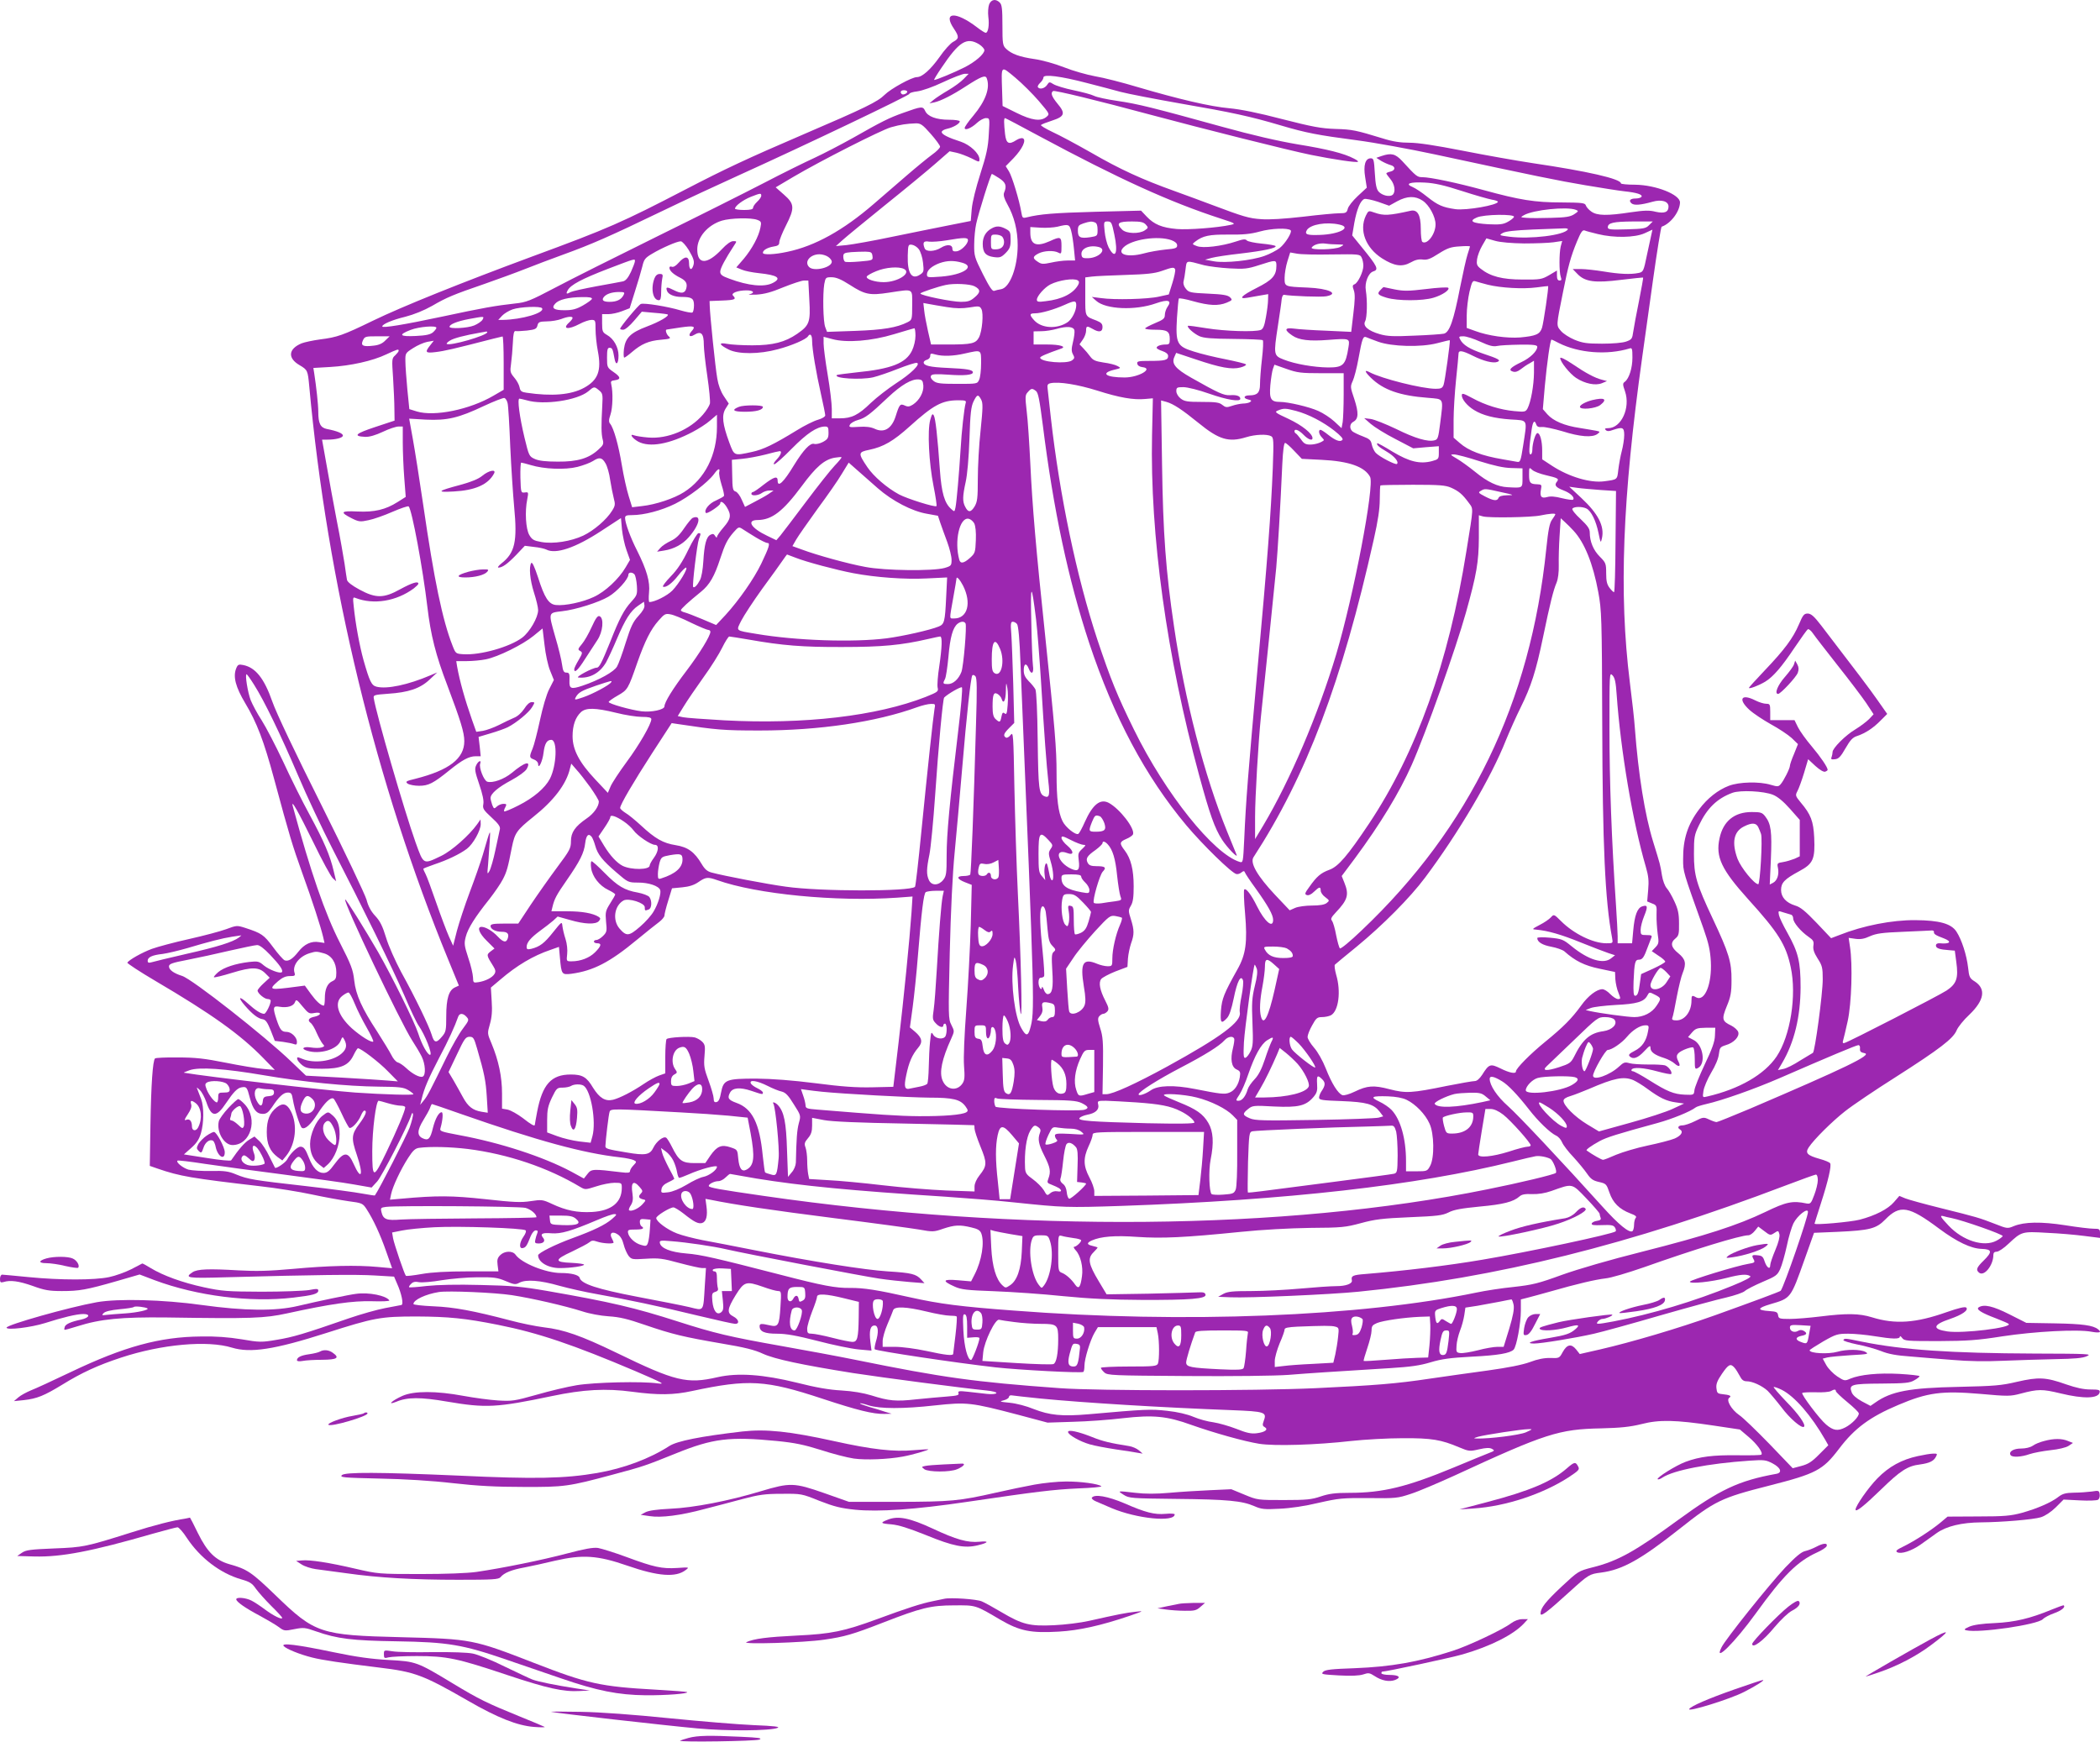 <?xml version="1.0" standalone="no"?>
<!DOCTYPE svg PUBLIC "-//W3C//DTD SVG 20010904//EN"
 "http://www.w3.org/TR/2001/REC-SVG-20010904/DTD/svg10.dtd">
<svg version="1.0" xmlns="http://www.w3.org/2000/svg"
 width="1280pt" height="1062pt" viewBox="0 0 1280 1062"
 preserveAspectRatio="xMidYMid meet">
<g transform="translate(0,1062) scale(0.1,-0.1)"
fill="#9c27b0" stroke="none">
<path d="M6029 10593 c-6 -16 -8 -49 -5 -75 7 -51 -1 -98 -16 -98 -5 0 -29 15
-52 33 -132 101 -212 95 -141 -9 32 -48 31 -60 -5 -79 -16 -8 -55 -51 -85 -95
-53 -74 -104 -120 -136 -120 -31 0 -160 -71 -197 -108 -42 -42 -119 -80 -497
-242 -340 -146 -476 -210 -715 -334 -387 -201 -470 -238 -940 -411 -424 -157
-788 -303 -967 -390 -183 -89 -218 -101 -322 -114 -44 -6 -95 -17 -113 -24
-81 -34 -86 -90 -12 -133 49 -29 50 -32 59 -129 110 -1201 406 -2421 848
-3497 l64 -156 -24 -11 c-37 -17 -53 -68 -53 -175 0 -87 -2 -97 -26 -125 -35
-42 -48 -39 -63 12 -16 52 -98 223 -186 382 -36 68 -77 159 -92 210 -21 69
-36 100 -66 132 -27 29 -43 60 -53 99 -9 31 -132 291 -275 577 -157 313 -276
563 -299 630 -50 143 -103 208 -177 223 -29 6 -34 3 -44 -22 -19 -50 -3 -112
56 -211 70 -117 113 -228 176 -462 95 -352 112 -406 169 -566 65 -179 115
-335 129 -394 l9 -39 -34 5 c-46 8 -89 -12 -125 -58 -36 -46 -61 -61 -84 -53
-9 4 -41 40 -71 81 -56 75 -69 84 -170 117 -50 16 -53 15 -115 -8 -35 -13
-137 -40 -226 -60 -90 -20 -191 -47 -227 -60 -62 -23 -139 -67 -150 -84 -2 -4
75 -55 172 -112 340 -200 517 -326 657 -470 l70 -72 -69 6 c-37 3 -141 20
-230 38 -130 26 -186 32 -293 32 -72 1 -134 -2 -138 -6 -14 -13 -24 -160 -28
-404 l-4 -251 46 -16 c139 -48 207 -59 626 -108 99 -11 241 -34 315 -50 74
-16 174 -34 222 -41 85 -11 89 -13 112 -48 41 -63 83 -153 120 -259 l36 -102
-88 8 c-128 12 -302 8 -517 -12 -146 -13 -222 -15 -330 -9 -185 11 -252 8
-281 -11 -53 -35 -32 -38 203 -31 545 15 796 18 907 11 l118 -7 18 -42 c28
-62 41 -127 27 -131 -7 -1 -51 -10 -100 -19 -48 -9 -147 -37 -220 -62 -276
-96 -342 -115 -439 -131 -94 -16 -105 -16 -216 3 -79 13 -159 19 -248 17 -251
-2 -468 -62 -791 -216 -109 -52 -219 -103 -246 -113 -26 -11 -60 -29 -75 -42
l-27 -23 59 6 c82 9 125 27 235 94 118 73 218 119 358 165 248 82 528 107 677
61 112 -34 258 -12 574 89 294 94 332 101 552 101 194 -1 296 -11 496 -51 246
-49 458 -121 839 -283 165 -71 183 -80 135 -74 -96 14 -387 7 -495 -11 -55 -9
-165 -35 -244 -58 -135 -38 -150 -40 -235 -35 -50 3 -145 16 -211 28 -166 31
-302 31 -372 0 -63 -28 -98 -60 -38 -36 68 29 149 29 311 1 236 -40 300 -37
639 34 190 40 328 48 490 26 158 -21 250 -20 365 5 342 73 447 67 792 -47 215
-71 309 -94 378 -93 l45 1 -40 12 c-22 8 -66 21 -98 30 -32 10 -57 19 -55 21
2 3 26 -3 53 -12 69 -21 207 -22 405 0 194 21 219 18 505 -57 l180 -48 155 5
c85 2 223 12 305 22 184 21 268 13 417 -41 139 -49 320 -100 413 -115 94 -15
348 -7 560 17 83 9 224 17 315 17 177 1 234 -9 345 -56 58 -24 63 -25 119 -12
44 10 65 11 80 3 18 -10 17 -12 -20 -26 -21 -8 -118 -48 -214 -88 -285 -118
-432 -154 -634 -154 -88 0 -125 -5 -176 -22 -56 -19 -87 -22 -225 -22 -158 0
-161 0 -240 33 l-80 33 -130 -6 c-71 -3 -183 -10 -249 -16 -79 -7 -147 -7
-205 0 -113 13 -111 13 -72 -12 33 -21 46 -22 320 -25 315 -3 402 -12 476 -44
43 -19 61 -21 154 -16 67 3 155 16 238 36 124 28 144 30 305 29 166 -2 177 -1
258 26 47 15 166 66 265 111 556 257 637 283 895 288 119 3 176 9 245 26 109
28 205 26 440 -9 l160 -24 53 -45 c51 -43 90 -97 78 -108 -3 -4 -68 -5 -145
-4 -147 2 -231 -8 -317 -40 -59 -22 -179 -97 -170 -106 3 -3 16 1 29 10 68 45
280 86 530 103 90 6 100 5 142 -17 49 -26 60 -56 23 -63 -232 -42 -345 -96
-599 -281 -261 -191 -368 -251 -521 -289 -88 -23 -88 -23 -189 -117 -98 -92
-129 -131 -129 -165 0 -22 41 9 176 132 117 106 121 109 194 118 128 17 239
78 473 263 221 175 256 192 551 267 286 73 326 94 425 224 95 126 189 195 362
268 179 76 266 87 501 67 167 -15 181 -15 245 2 106 28 131 28 243 1 140 -34
231 -32 238 7 3 14 -5 17 -56 17 -42 0 -87 10 -148 31 -124 44 -168 46 -299
16 -97 -23 -138 -26 -355 -31 -301 -6 -413 -27 -510 -96 l-29 -20 -53 28 c-34
19 -56 38 -62 56 -17 46 -2 51 183 52 145 1 172 4 199 20 18 10 32 21 32 25 0
4 -55 10 -122 14 -130 7 -239 -4 -300 -29 -34 -15 -37 -14 -80 14 -24 16 -54
47 -66 68 l-22 40 27 7 c16 4 80 10 143 14 106 6 113 7 90 20 -28 16 -116 17
-170 1 -56 -16 -170 -10 -170 9 0 3 37 27 83 54 77 44 88 47 153 47 38 0 110
-7 159 -15 110 -18 155 -19 155 -3 0 6 6 3 14 -8 13 -18 28 -19 223 -19 176 1
236 5 388 29 199 30 458 44 543 28 51 -9 64 -4 40 15 -30 24 -94 33 -260 36
l-177 3 -103 52 c-101 51 -155 63 -187 43 -19 -12 16 -34 104 -67 38 -15 74
-30 78 -34 25 -23 -280 -60 -374 -46 -94 14 -88 41 17 76 73 25 114 53 99 69
-7 7 -44 -1 -121 -28 -187 -66 -312 -75 -454 -31 -78 24 -153 25 -315 5 -65
-8 -149 -15 -186 -15 -62 0 -68 2 -71 22 -3 20 -10 23 -53 26 -77 5 -75 18 6
42 126 37 123 33 209 275 l57 160 144 6 c196 9 235 19 290 75 90 92 143 83
329 -56 108 -80 193 -121 259 -123 64 -2 66 -18 11 -72 -42 -41 -48 -56 -27
-73 31 -25 87 45 87 108 0 14 7 20 21 20 11 0 44 22 72 49 79 74 82 75 233 66
73 -3 175 -12 228 -19 l96 -12 0 28 c0 26 -3 28 -39 28 -21 0 -98 9 -172 21
-148 23 -250 21 -314 -5 -38 -16 -41 -16 -114 13 -98 38 -112 42 -329 96 -101
25 -199 52 -219 60 l-36 15 -33 -38 c-36 -42 -113 -82 -209 -107 -55 -14 -275
-34 -275 -24 0 2 18 58 39 124 43 133 66 230 56 244 -3 6 -32 18 -65 27 -74
21 -88 35 -66 69 32 49 143 159 222 221 44 35 183 129 308 208 271 173 351
235 372 285 8 20 43 64 79 97 90 87 101 156 32 201 -31 19 -35 27 -41 85 -9
77 -39 170 -71 219 -32 49 -104 69 -251 70 -142 1 -317 -33 -463 -91 l-50 -19
-88 93 c-69 72 -99 97 -131 106 -55 17 -86 51 -86 95 0 44 21 66 110 114 86
46 98 73 92 206 -5 99 -20 140 -82 213 -33 40 -34 44 -20 70 8 15 26 64 40
110 l25 84 44 -41 c28 -25 50 -38 60 -35 8 3 15 8 15 11 0 16 -43 79 -96 142
-35 41 -73 94 -85 118 l-21 43 -74 0 -74 0 0 50 c0 47 -2 50 -25 50 -14 0 -43
9 -65 20 -86 44 -109 9 -37 -57 24 -22 83 -61 131 -88 48 -26 105 -64 127 -84
l38 -37 -24 -60 c-14 -32 -25 -65 -25 -72 0 -16 -38 -92 -57 -113 -13 -15 -19
-15 -60 -3 -69 21 -192 18 -255 -6 -66 -25 -131 -76 -181 -143 -70 -92 -99
-182 -98 -305 0 -77 -2 -69 124 -422 32 -91 41 -133 45 -202 7 -137 -37 -245
-89 -218 -26 15 -29 13 -29 -19 0 -67 -41 -121 -91 -121 -23 0 -30 4 -26 15 4
8 16 65 27 127 12 62 28 128 36 146 24 59 18 85 -26 121 -45 36 -51 64 -17 91
19 16 22 27 21 92 0 58 -6 86 -28 133 -15 33 -36 69 -47 81 -11 12 -24 46 -29
78 -11 68 -9 60 -54 206 -50 162 -90 409 -111 690 -3 47 -17 174 -31 283 -67
540 -45 1119 76 1982 11 77 40 286 65 465 25 179 49 326 53 328 56 19 111 93
112 148 0 48 -146 106 -272 108 -49 0 -88 4 -88 8 0 28 -209 75 -535 123 -99
15 -292 49 -428 76 -169 33 -273 49 -326 49 -55 0 -102 7 -162 26 -164 50
-185 55 -289 58 -88 3 -141 13 -325 60 -144 38 -255 60 -321 66 -116 10 -311
56 -559 129 -93 28 -210 58 -260 66 -49 9 -135 33 -190 55 -56 22 -135 44
-180 50 -90 13 -139 31 -172 62 -21 20 -23 30 -23 144 0 98 -3 126 -16 138
-24 25 -53 20 -65 -11z m-61 -243 c17 -11 32 -27 32 -36 0 -23 -55 -71 -120
-104 -65 -33 -182 -81 -186 -77 -2 2 18 35 44 73 108 161 154 190 230 144z
m364 -346 c67 -79 67 -79 47 -96 -35 -30 -90 -22 -183 24 l-85 42 -3 95 c-5
156 -9 152 80 78 42 -35 107 -100 144 -143z m-458 135 c-16 -17 -58 -48 -94
-69 -36 -21 -77 -48 -90 -59 l-25 -21 30 6 c40 9 110 44 194 99 90 58 117 69
125 49 23 -59 -6 -139 -82 -230 -29 -34 -52 -67 -52 -74 0 -18 41 -1 75 31 17
16 42 29 54 29 24 0 24 0 18 -97 -4 -79 -14 -126 -51 -241 -28 -88 -49 -172
-53 -216 l-6 -73 -131 -26 c-72 -14 -228 -46 -346 -70 -118 -25 -244 -47 -280
-51 l-65 -6 40 36 c22 20 139 116 259 213 121 97 259 211 307 253 l87 76 42
-9 c23 -5 64 -21 91 -34 47 -24 49 -25 49 -6 0 35 -57 88 -113 107 -78 25
-117 45 -117 59 0 8 15 16 33 20 37 8 77 31 77 45 0 6 -29 10 -65 10 -78 0
-131 20 -146 54 -14 29 -20 29 -134 -12 -85 -30 -131 -53 -305 -152 -75 -42
-181 -97 -235 -122 -55 -25 -195 -94 -310 -154 -116 -60 -411 -208 -655 -328
-245 -121 -521 -259 -615 -309 -154 -81 -177 -90 -245 -97 -118 -13 -198 -27
-445 -80 -235 -50 -365 -71 -365 -60 0 14 61 40 140 59 54 14 113 38 163 66
89 52 130 69 322 135 77 27 187 67 245 90 58 23 161 62 230 87 177 64 292 115
597 262 147 71 360 170 473 221 402 182 1045 489 1043 498 -1 5 21 12 48 15
30 4 96 27 157 56 59 28 118 50 131 51 l25 0 -30 -31z m751 -25 c72 -18 164
-43 205 -54 41 -11 206 -43 365 -71 313 -54 424 -78 610 -133 155 -46 228 -60
465 -91 107 -14 321 -53 475 -86 623 -134 751 -160 917 -188 95 -16 202 -33
238 -37 77 -8 114 -20 105 -34 -3 -5 -19 -10 -35 -10 -34 0 -45 -13 -25 -30
16 -13 55 -10 127 10 55 16 98 3 98 -29 0 -34 -24 -44 -78 -32 -38 10 -69 9
-152 -3 -144 -22 -205 -21 -240 4 -16 11 -31 28 -34 38 -5 15 -22 17 -148 18
-164 0 -255 15 -474 75 -161 44 -326 79 -375 79 -31 0 -37 5 -122 98 -42 45
-67 51 -126 31 l-32 -11 30 -19 c17 -10 42 -21 56 -25 32 -8 32 -32 0 -40 -14
-3 -25 -8 -25 -11 0 -3 11 -18 25 -35 27 -32 33 -79 13 -96 -18 -14 -63 -4
-85 20 -13 15 -19 42 -23 111 -5 83 -7 92 -25 92 -33 0 -46 -42 -34 -115 l10
-64 -55 -51 c-30 -28 -58 -63 -61 -78 -6 -24 -12 -27 -51 -27 -24 0 -123 -9
-221 -21 -115 -13 -206 -19 -256 -15 -75 5 -108 15 -302 88 -49 19 -151 56
-225 83 -198 71 -332 132 -510 235 -88 50 -194 107 -236 126 -42 20 -73 39
-69 42 3 4 34 16 68 27 77 25 83 44 32 104 -35 43 -43 65 -26 76 10 6 273 -58
596 -145 317 -85 842 -217 975 -244 138 -28 281 -49 287 -42 3 3 -8 11 -24 19
-60 32 -164 58 -343 87 -124 21 -275 56 -460 107 -420 116 -515 140 -640 158
-63 9 -127 23 -142 31 -15 8 -72 23 -125 34 -53 11 -108 28 -122 37 -24 15
-26 15 -39 -5 -15 -22 -46 -29 -56 -13 -3 4 3 16 14 26 11 10 20 25 20 33 0
21 105 8 265 -34z m-1095 -53 c0 -11 -26 -22 -34 -14 -12 12 -5 23 14 23 11 0
20 -4 20 -9z m803 -270 c486 -261 798 -403 1106 -503 93 -30 95 -32 61 -39
-78 -17 -259 -31 -327 -25 -91 8 -138 28 -183 75 l-35 37 -280 -7 c-254 -7
-336 -14 -417 -34 -25 -6 -27 -4 -33 32 -12 72 -56 217 -75 248 l-20 32 48 49
c54 57 80 112 56 121 -8 3 -25 -2 -39 -11 -46 -30 -62 -22 -69 37 -7 65 -8 97
0 97 3 0 96 -49 207 -109z m-660 13 c31 -35 57 -71 57 -78 0 -8 -22 -30 -49
-49 -26 -19 -97 -77 -157 -129 -59 -51 -148 -128 -198 -171 -186 -161 -359
-257 -527 -292 -78 -17 -149 -20 -149 -6 0 16 28 32 64 38 28 4 36 10 36 27 0
11 18 57 40 100 55 108 53 133 -11 189 l-51 45 108 64 c168 99 533 284 594
302 60 17 97 22 150 24 31 1 42 -6 93 -64z m417 -270 c41 -27 48 -47 30 -89
-5 -14 0 -34 20 -70 42 -75 63 -159 63 -250 0 -132 -47 -258 -101 -268 -15 -2
-34 -7 -42 -10 -11 -4 -29 23 -69 102 -51 102 -54 111 -53 182 0 41 6 97 12
124 14 67 89 305 96 305 2 0 22 -12 44 -26z m2820 -78 c80 -26 162 -49 183
-53 20 -3 37 -9 37 -13 0 -20 -192 -54 -259 -45 -77 11 -107 24 -170 74 -33
27 -74 54 -91 61 -49 20 -17 32 75 27 59 -3 117 -16 225 -51z m-4270 -29 c0
-8 -11 -24 -25 -37 -14 -13 -25 -29 -25 -37 0 -9 -16 -13 -55 -13 -30 0 -55 4
-55 8 0 17 49 53 96 72 59 23 64 24 64 7z m4031 -30 c40 -26 79 -98 79 -145 0
-58 -50 -125 -80 -107 -6 3 -10 40 -10 81 0 84 -20 119 -63 109 -130 -29 -163
-31 -219 -11 -37 13 -37 13 -53 -19 -42 -89 -1 -196 99 -260 74 -47 122 -54
174 -25 28 16 50 21 73 18 27 -4 47 3 98 36 54 34 75 41 128 44 35 3 63 2 63
0 0 -2 -7 -24 -15 -49 -8 -24 -28 -114 -45 -199 -40 -206 -65 -276 -99 -284
-14 -3 -96 -9 -181 -12 -127 -6 -165 -4 -210 9 -72 21 -105 50 -89 79 12 23
14 126 4 188 -8 46 15 105 44 115 37 11 29 29 -71 151 l-56 69 13 77 c15 82
37 136 61 145 9 3 46 -5 83 -17 l68 -24 49 27 c61 33 110 34 155 4z m934 -56
c18 -7 17 -9 -10 -27 -23 -15 -51 -20 -140 -22 -60 -2 -128 -2 -150 0 -39 3
-39 3 -17 16 57 33 263 54 317 33z m-377 -43 c-2 -7 -20 -21 -39 -31 -27 -15
-50 -17 -117 -14 -98 6 -122 19 -71 41 44 20 233 22 227 4z m-4613 -18 c25 -9
27 -14 20 -47 -10 -54 -51 -130 -102 -191 l-45 -52 34 -14 c18 -8 65 -17 103
-21 116 -12 142 -31 85 -60 -52 -27 -149 -17 -264 26 -45 16 -56 25 -56 43 0
20 31 78 84 159 18 27 18 27 -5 27 -15 0 -40 -18 -68 -48 -90 -96 -151 -97
-151 -2 0 74 63 148 150 175 53 16 178 19 215 5z m2059 -16 c11 -4 16 -19 16
-44 0 -38 -1 -39 -45 -46 -61 -9 -75 -1 -75 39 0 30 4 35 33 45 40 13 51 14
71 6z m118 -73 c25 -116 6 -157 -35 -78 -10 20 -21 64 -24 97 -6 58 -5 60 18
60 23 0 26 -7 41 -79z m192 60 c16 -18 16 -20 -6 -35 -33 -23 -113 -21 -138 4
-39 39 -26 50 60 50 53 0 70 -4 84 -19z m3068 -3 c-20 -21 -34 -23 -137 -26
-98 -3 -115 -1 -115 12 0 28 34 35 155 36 l119 0 -22 -22z m-1888 3 c79 -17
-1 -59 -118 -63 -80 -3 -96 3 -80 30 22 34 118 51 198 33z m-1635 -38 c6 -21
13 -70 17 -110 l7 -71 -46 0 c-25 0 -71 -6 -101 -13 -48 -10 -58 -10 -80 5
-33 21 -33 32 4 51 33 17 93 20 121 5 18 -10 19 -7 19 40 0 58 -6 60 -71 30
-83 -37 -119 -22 -119 52 l0 34 63 -4 c34 -2 80 1 102 6 68 17 73 15 84 -25z
m1338 3 c11 -10 -33 -81 -67 -108 -20 -15 -61 -37 -93 -48 -78 -28 -238 -45
-307 -33 l-55 10 40 11 c22 6 100 18 173 26 145 17 224 34 217 46 -3 4 -41 11
-85 15 -43 4 -84 13 -90 19 -8 10 -22 9 -66 -6 -87 -29 -203 -43 -239 -28 -29
11 -30 12 -10 27 47 36 85 44 203 43 90 -1 134 3 192 19 68 19 171 23 187 7z
m1689 5 c-22 -35 -227 -60 -356 -44 -63 8 -64 9 -40 23 18 10 72 16 185 21 88
3 173 6 188 7 16 1 26 -2 23 -7z m184 -28 c98 -24 224 -22 284 5 l48 22 -5
-23 c-3 -12 -15 -70 -28 -129 -21 -103 -23 -106 -52 -112 -48 -10 -116 -7
-212 9 -49 8 -112 15 -139 15 l-50 0 29 -30 c46 -48 107 -56 265 -36 73 9 134
15 135 14 2 -2 -10 -66 -25 -143 -16 -77 -31 -161 -35 -187 -6 -43 -9 -48 -43
-60 -22 -8 -82 -13 -147 -13 -93 0 -119 4 -168 24 -31 13 -69 37 -83 54 -29
34 -29 28 13 237 31 157 47 216 85 308 24 58 34 72 47 67 9 -4 45 -13 81 -22z
m-3840 -37 c0 -24 -43 -66 -70 -68 -18 -2 -25 2 -25 16 0 26 -33 29 -71 5 -38
-23 -89 -25 -98 -3 -14 36 -7 47 27 41 17 -2 66 1 107 8 106 18 130 18 130 1z
m1240 0 c23 -9 35 -19 35 -32 0 -16 -10 -20 -70 -25 -38 -4 -99 -14 -134 -24
-98 -26 -166 -6 -123 37 49 49 210 73 292 44z m2150 -20 c69 0 149 3 178 7
l54 8 -9 -33 c-10 -42 -10 -156 0 -185 6 -18 5 -23 -7 -23 -11 0 -16 9 -16 30
l0 31 -47 -28 c-45 -26 -55 -28 -163 -27 -123 0 -196 19 -255 66 -23 18 -26
27 -22 58 3 21 17 58 31 82 l26 45 53 -15 c31 -9 101 -15 177 -16z m-5092 -40
c32 -55 37 -72 26 -100 -11 -28 -24 -17 -24 19 0 45 -25 47 -63 4 -16 -19 -33
-29 -42 -25 -21 8 -19 -17 3 -36 9 -9 31 -23 48 -31 35 -18 45 -35 37 -65 -8
-31 -30 -34 -75 -11 -43 22 -52 21 -42 -5 8 -21 44 -36 87 -36 64 0 77 -9 77
-51 0 -21 -4 -41 -10 -44 -5 -3 -38 3 -72 13 -76 23 -222 47 -242 39 -14 -5
-126 -140 -126 -151 0 -4 9 -6 19 -6 11 0 40 24 66 55 l47 55 77 -7 c42 -3 78
-8 81 -10 10 -9 -49 -44 -126 -73 -101 -38 -132 -69 -141 -138 -3 -29 -2 -52
2 -52 4 0 25 15 47 34 57 49 103 69 177 75 56 5 62 8 48 20 -14 11 -24 40 -14
42 1 0 39 6 85 13 85 12 96 8 65 -26 -20 -23 -9 -36 17 -20 44 27 60 10 60
-61 0 -23 9 -108 21 -188 12 -81 19 -157 16 -170 -4 -14 -22 -43 -42 -66 -80
-93 -215 -150 -334 -140 -36 3 -74 9 -85 13 -33 13 -13 -17 24 -38 70 -37 189
-16 332 59 36 19 85 50 107 70 l41 35 0 -74 c0 -171 -73 -317 -201 -398 -59
-38 -172 -76 -256 -85 l-60 -7 -21 68 c-12 38 -31 123 -42 190 -20 121 -49
224 -71 251 -9 10 -9 24 2 56 14 41 16 137 5 183 -5 19 -2 23 21 26 39 5 37
20 -7 50 -39 27 -40 29 -40 88 0 47 3 60 15 60 17 0 20 -7 30 -63 8 -49 25
-38 25 16 0 50 -29 102 -70 125 -27 16 -30 21 -30 72 l0 55 38 0 c20 0 58 8
83 18 l47 18 32 102 c18 56 38 124 45 152 10 44 17 53 61 79 57 34 152 76 174
75 8 0 30 -24 48 -53z m3957 34 c40 -1 40 -1 15 -15 -30 -17 -185 -21 -175 -4
12 18 49 29 85 24 19 -3 53 -5 75 -5z m-2554 -30 c10 -14 22 -50 25 -81 6 -53
5 -58 -18 -73 -51 -34 -78 8 -75 117 2 65 3 68 26 65 13 -2 32 -14 42 -28z
m1097 14 c51 -14 1 -66 -66 -68 -31 -1 -38 3 -40 21 -6 38 48 62 106 47z
m-1380 -55 c3 -26 2 -26 -77 -33 -45 -4 -85 -5 -91 -1 -5 3 -10 17 -10 30 0
21 5 24 48 28 26 2 65 3 87 3 35 -1 40 -4 43 -27z m2799 10 c163 2 172 2 182
-18 6 -11 11 -34 11 -51 0 -36 -33 -105 -54 -113 -13 -5 -13 -12 -4 -37 8 -23
7 -60 -3 -142 l-13 -111 -150 7 c-83 3 -173 9 -200 13 -57 7 -60 -8 -8 -43 39
-27 104 -35 217 -26 134 10 133 10 124 -46 -17 -108 -32 -122 -123 -122 -87 1
-204 21 -271 48 -62 24 -63 29 -36 205 11 72 22 146 23 162 2 17 8 29 14 28
44 -8 228 -15 258 -9 83 16 13 48 -114 53 -142 6 -140 5 -140 60 0 25 8 71 17
100 l17 54 40 -7 c23 -5 118 -7 213 -5z m-3069 -15 c12 -8 22 -21 22 -29 0
-36 -109 -62 -138 -33 -32 32 6 78 63 78 17 0 41 -7 53 -16z m-1178 -26 c0 -7
-11 -36 -24 -65 -17 -36 -32 -54 -48 -58 -13 -3 -85 -16 -162 -30 -76 -14
-147 -30 -157 -35 -26 -15 -31 -12 -19 10 18 34 87 70 245 131 170 65 165 63
165 47z m1993 -9 c85 -23 10 -74 -125 -85 -83 -6 -88 -6 -88 13 0 26 29 51 77
69 46 16 86 17 136 3z m1477 -16 c30 -7 100 -16 155 -19 89 -5 109 -3 180 20
102 33 105 33 105 -4 0 -60 -25 -87 -120 -135 -93 -47 -115 -70 -57 -60 17 3
53 9 80 14 l47 8 -1 -36 c0 -20 -6 -67 -13 -105 -9 -53 -17 -71 -31 -77 -36
-14 -219 -8 -330 10 -60 10 -112 17 -114 15 -9 -8 35 -47 69 -63 27 -12 74
-16 208 -17 95 -1 176 -4 179 -8 4 -4 2 -55 -5 -114 -7 -59 -12 -129 -12 -155
0 -50 -16 -67 -64 -67 -35 0 -41 -17 -9 -25 21 -5 24 -8 12 -16 -7 -5 -27 -9
-44 -9 -16 -1 -46 -7 -66 -14 -32 -11 -39 -10 -59 6 -18 15 -40 18 -125 18
-88 0 -106 3 -129 21 -15 12 -26 30 -26 45 0 22 4 24 43 24 25 0 93 -17 158
-40 109 -38 189 -51 189 -31 0 17 -23 25 -62 22 -39 -2 -70 12 -238 107 -95
54 -121 85 -102 126 l11 25 117 -39 c154 -52 222 -64 275 -50 23 6 38 15 33
19 -5 5 -61 18 -124 31 -63 12 -150 33 -193 47 -104 32 -112 50 -103 207 4 60
9 112 11 116 3 4 42 -3 87 -16 97 -27 154 -30 205 -9 35 15 36 17 20 33 -14
13 -43 18 -133 22 -107 5 -118 7 -136 30 -12 14 -17 32 -14 44 3 12 9 45 12
73 8 59 -2 57 114 26z m-1829 -23 c46 -25 -39 -80 -125 -80 -52 0 -108 18
-103 34 2 6 28 21 58 33 58 24 138 30 170 13z m1652 -3 c2 -7 -5 -44 -17 -82
l-22 -70 -59 -13 c-68 -16 -273 -21 -355 -9 l-55 7 27 -24 c58 -52 238 -60
364 -15 74 26 99 18 70 -22 -9 -13 -16 -35 -16 -49 0 -21 -9 -29 -60 -50 -33
-14 -60 -28 -60 -32 0 -5 28 -8 63 -8 72 0 87 -10 87 -57 0 -28 -3 -33 -24
-33 -30 0 -56 -9 -56 -20 0 -5 16 -14 35 -20 23 -8 35 -18 35 -30 0 -25 -19
-30 -112 -30 -70 0 -79 -2 -76 -17 2 -11 14 -19 31 -21 71 -8 -23 -63 -108
-63 -115 0 -150 26 -64 47 43 10 43 11 20 23 -12 7 -51 17 -84 21 -51 8 -65
14 -82 37 -11 15 -30 38 -43 51 l-22 23 20 29 c11 15 20 40 20 54 0 30 5 31
40 11 39 -23 60 -19 60 11 0 20 -8 28 -37 40 -71 27 -68 21 -68 147 l0 116 40
5 c22 3 114 7 205 10 129 4 177 9 220 24 68 24 77 25 83 9z m-1984 -93 c93
-60 122 -66 239 -48 154 23 142 29 142 -76 0 -88 -1 -90 -28 -104 -65 -33
-149 -47 -319 -53 l-172 -6 -11 29 c-13 33 -16 200 -6 262 8 41 9 42 45 42 27
0 57 -12 110 -46z m1390 27 c9 -6 10 -13 3 -27 -29 -53 -99 -89 -199 -100 -44
-6 -53 -4 -53 9 0 22 47 75 82 93 51 26 143 40 167 25z m-1636 -118 c8 -137 1
-156 -74 -208 -74 -51 -148 -70 -274 -70 -60 0 -130 4 -154 9 -53 10 -49 -5
11 -35 58 -29 186 -29 299 2 84 22 172 60 184 79 13 21 25 8 25 -27 0 -51 24
-193 55 -330 14 -61 25 -118 25 -125 0 -8 -20 -20 -45 -27 -25 -7 -83 -36
-128 -64 -142 -87 -204 -117 -274 -132 -110 -24 -107 -25 -138 58 -41 111 -47
165 -23 205 l20 32 -30 45 c-19 28 -34 69 -40 108 -12 65 -45 391 -46 442 l-1
30 78 3 c77 3 87 8 65 30 -15 15 28 32 83 32 42 0 53 -15 17 -24 -13 -3 6 -3
42 -2 48 3 91 14 165 45 55 22 112 41 126 41 l26 0 6 -117z m4137 91 c78 -19
213 -27 295 -16 39 5 71 9 71 8 5 -4 -28 -226 -37 -254 -13 -40 -37 -50 -133
-59 -81 -6 -195 10 -273 39 l-53 19 0 76 c0 41 8 106 17 145 15 62 19 69 37
63 12 -4 46 -13 76 -21z m-3130 -9 c38 -20 38 -37 -1 -69 -24 -21 -41 -26 -82
-26 -55 0 -247 39 -247 51 0 6 107 42 155 52 50 11 148 6 175 -8z m-2140 -55
c-14 -27 -42 -40 -84 -40 -37 0 -49 9 -38 26 14 21 48 33 90 34 39 0 42 -1 32
-20z m-192 -22 c-2 -6 -27 -24 -55 -40 -39 -22 -64 -29 -108 -29 -68 -1 -87
12 -61 40 22 25 80 39 164 40 44 1 62 -3 60 -11z m2952 -39 c0 -34 -27 -87
-54 -104 -64 -42 -157 -37 -202 12 -31 34 -30 43 4 43 38 0 117 23 182 52 60
27 70 27 70 -3z m-788 -11 c56 -9 94 -9 138 -2 56 9 62 9 72 -10 14 -26 5
-134 -15 -173 -20 -37 -44 -43 -186 -43 l-106 0 -19 83 c-10 45 -21 102 -23
126 l-5 44 33 -6 c19 -4 69 -12 111 -19z m-2468 -7 c18 -28 -124 -69 -238 -71
l-29 0 23 25 c12 13 41 31 64 39 46 16 172 21 180 7z m-363 -70 c-6 -10 -29
-26 -51 -35 -42 -17 -150 -22 -150 -8 0 15 48 34 117 47 98 18 95 18 84 -4z
m549 11 c0 -5 -9 -17 -20 -27 -46 -41 -8 -47 62 -10 26 14 59 25 73 25 24 0
25 -3 25 -57 0 -32 6 -92 14 -133 23 -119 2 -177 -84 -224 -79 -43 -196 -53
-351 -30 -30 4 -38 10 -42 33 -3 16 -18 43 -33 60 -24 29 -26 36 -19 84 4 29
9 86 11 127 2 54 7 74 16 72 7 -2 38 0 70 3 50 6 59 10 64 31 5 21 12 24 58
25 28 0 67 7 86 14 41 16 70 18 70 7z m-830 -60 c0 -5 -9 -17 -20 -27 -16 -14
-42 -20 -105 -23 -100 -5 -110 7 -32 37 52 20 157 28 157 13z m3889 -16 c2
-11 -2 -43 -9 -71 -10 -41 -10 -57 0 -75 11 -20 10 -25 -6 -37 -32 -23 -194
-10 -194 17 0 7 42 25 128 55 35 12 -8 25 -84 25 l-84 0 0 40 0 40 48 1 c26 0
67 7 92 14 63 18 104 15 109 -9z m-969 -33 c0 -27 -9 -65 -21 -90 -37 -77
-126 -112 -339 -133 -63 -7 -117 -14 -119 -16 -22 -21 146 -31 221 -14 29 7
97 30 152 52 54 21 106 38 114 36 27 -5 -35 -66 -127 -125 -47 -31 -116 -84
-153 -119 -76 -74 -117 -94 -188 -94 l-50 0 0 58 c0 31 -11 125 -25 207 -14
83 -25 168 -25 191 l0 41 53 -14 c87 -24 239 -12 377 30 63 19 118 35 123 36
4 0 7 -20 7 -46z m-2610 22 c0 -20 -232 -87 -247 -71 -3 2 6 12 20 20 21 14
89 32 187 49 14 2 28 5 33 6 4 0 7 -1 7 -4z m-622 -51 c-17 -18 -40 -28 -71
-31 -65 -8 -80 0 -65 32 11 24 16 25 87 25 l76 0 -27 -26z m722 -137 l0 -163
-62 -36 c-145 -85 -360 -129 -468 -96 l-45 14 -12 119 c-6 66 -12 143 -12 171
-1 51 0 52 47 82 26 17 65 34 86 38 l40 7 -22 -28 c-34 -43 -29 -49 35 -41 50
6 109 19 348 81 28 7 53 13 58 14 4 1 7 -72 7 -162z m5330 130 c83 -30 261
-35 360 -9 41 11 76 19 77 18 4 -4 -30 -252 -38 -272 -7 -20 -16 -24 -48 -24
-83 0 -330 62 -403 101 -34 18 -30 3 8 -34 76 -74 176 -109 347 -122 101 -9
95 4 75 -157 -11 -87 -14 -97 -34 -102 -41 -11 -119 12 -234 69 -63 30 -133
58 -155 61 l-40 5 40 -35 c22 -19 89 -61 150 -92 l109 -57 78 7 78 6 0 -39 c0
-39 -2 -41 -42 -52 -73 -19 -137 -4 -239 57 -50 31 -92 54 -94 52 -8 -8 12
-25 57 -51 46 -27 76 -62 63 -75 -8 -8 -108 44 -130 68 -10 11 -20 33 -24 51
-5 26 -14 34 -54 49 -27 10 -55 24 -63 30 -20 17 -18 47 5 59 32 17 33 55 6
138 -25 73 -25 77 -10 110 9 19 25 80 35 136 23 126 28 140 49 131 9 -4 41
-16 71 -27z m623 0 c54 -25 79 -31 102 -26 17 4 78 7 138 8 84 1 107 -2 107
-13 0 -26 -43 -68 -96 -93 -67 -32 -83 -49 -53 -58 15 -5 30 0 48 14 14 11 38
28 54 36 l27 16 0 -73 c-1 -79 -19 -178 -39 -217 -12 -22 -17 -23 -81 -17 -85
8 -177 36 -257 80 -54 29 -63 31 -63 16 0 -24 33 -64 74 -89 53 -33 123 -51
224 -58 108 -7 101 6 76 -159 -15 -97 -18 -103 -38 -99 -11 2 -50 9 -86 15
-128 22 -209 52 -263 100 l-37 32 0 107 c0 58 7 169 15 246 8 77 15 148 15
158 0 24 22 21 88 -12 64 -32 123 -47 149 -37 24 10 7 19 -89 51 -79 27 -121
52 -138 86 -10 17 -7 19 20 19 17 0 64 -15 103 -33z m478 -8 c121 -61 294 -75
432 -33 15 5 17 -2 17 -56 0 -63 -20 -127 -46 -147 -14 -10 -14 -16 1 -59 34
-100 -23 -224 -103 -224 -19 0 -23 -3 -15 -11 9 -9 20 -9 44 0 59 20 69 16 69
-31 0 -24 -7 -68 -15 -98 -8 -30 -17 -81 -21 -113 -7 -62 -4 -60 -87 -71 -84
-11 -213 27 -316 94 l-61 40 0 54 c0 58 -13 106 -29 106 -12 0 -31 -63 -31
-102 0 -16 -5 -28 -11 -28 -11 0 -10 37 7 153 7 49 18 60 28 29 5 -13 14 -17
34 -15 15 2 71 -10 126 -26 107 -34 181 -39 212 -17 18 14 18 15 -6 20 -14 3
-59 10 -100 17 -95 14 -162 43 -198 83 l-28 32 12 140 c13 140 33 284 41 284
2 0 22 -9 44 -21z m-7071 -47 c0 -5 -10 -17 -21 -28 -21 -18 -21 -24 -13 -139
4 -66 8 -151 8 -190 l1 -69 -118 -39 c-121 -40 -138 -56 -61 -60 26 -1 63 10
108 31 37 18 80 32 95 32 l26 0 0 -97 c0 -54 4 -151 9 -215 l9 -117 -49 -31
c-74 -47 -142 -63 -246 -58 -101 5 -108 -4 -35 -41 44 -22 53 -23 103 -12 31
6 96 29 146 51 51 22 95 37 99 33 20 -21 86 -376 114 -613 20 -170 51 -294
122 -479 81 -215 103 -286 103 -339 0 -106 -92 -177 -297 -229 -59 -14 -64
-18 -48 -30 11 -7 42 -13 69 -13 58 0 87 15 186 95 78 63 119 85 159 85 l31 0
-6 59 -7 59 74 22 c41 12 88 29 104 37 53 27 129 90 148 122 18 30 18 31 -2
31 -13 0 -30 -15 -46 -41 -17 -25 -40 -46 -63 -55 -20 -9 -62 -28 -92 -44 -30
-15 -74 -31 -96 -35 l-41 -6 -26 73 c-43 123 -75 236 -91 326 l-5 32 64 0 c35
0 88 5 117 11 74 15 224 89 290 143 l55 45 12 -100 c6 -56 21 -126 34 -157
l23 -57 -28 -55 c-17 -32 -40 -112 -57 -191 -16 -74 -36 -152 -45 -173 -21
-50 -20 -55 9 -66 14 -5 25 -17 25 -27 1 -38 27 16 33 68 7 56 20 79 47 79 39
0 33 -156 -8 -237 -30 -57 -99 -116 -192 -163 -45 -23 -84 -39 -87 -36 -2 2 0
14 7 25 9 18 8 21 -11 21 -12 0 -31 -7 -40 -16 -17 -16 -19 -15 -29 10 -5 15
-10 34 -10 41 0 27 46 66 125 108 48 26 86 54 95 69 30 54 -10 44 -90 -23 -47
-39 -117 -64 -150 -54 -21 7 -52 87 -43 110 9 26 -13 16 -25 -11 -10 -21 -7
-39 19 -115 21 -62 29 -100 25 -121 -5 -26 0 -35 50 -81 42 -38 54 -56 51 -71
-3 -12 -15 -68 -27 -126 -12 -58 -29 -116 -37 -130 -13 -23 -14 -20 -8 40 3
36 7 99 10 140 5 83 6 85 -42 -80 -14 -47 -50 -150 -80 -229 -30 -80 -65 -186
-78 -235 l-23 -91 -26 57 c-14 32 -49 124 -77 205 -28 81 -57 160 -65 175 -8
15 -14 29 -14 32 0 2 30 14 68 27 78 26 154 62 198 95 38 29 84 112 84 150
l-1 29 -21 -30 c-48 -67 -154 -161 -218 -192 -112 -54 -107 -56 -157 82 -69
194 -240 783 -255 880 -3 18 4 20 87 26 124 8 196 32 253 86 l47 44 -40 -17
c-138 -59 -267 -86 -330 -70 -31 8 -42 32 -79 161 -25 91 -49 221 -60 329 -6
53 -5 58 11 51 111 -43 249 -20 355 58 15 12 28 24 28 29 0 17 -37 6 -109 -33
-102 -57 -150 -57 -250 -3 -46 25 -73 46 -76 59 -2 11 -9 56 -15 100 -7 44
-27 161 -47 260 -19 99 -47 251 -62 338 l-28 157 32 0 c52 0 95 11 95 25 0 13
-35 28 -98 40 -39 8 -52 34 -52 105 0 44 -12 152 -25 236 l-5 31 103 6 c123 7
259 37 342 77 67 31 75 34 75 22z m3550 -77 c0 -41 -5 -86 -12 -100 -11 -25
-12 -25 -133 -25 -104 0 -126 3 -145 18 -15 12 -20 23 -15 32 6 10 31 11 106
6 95 -7 149 -2 149 14 0 16 -37 22 -150 27 -114 5 -150 14 -150 34 0 6 9 13
20 16 11 3 20 13 20 23 0 16 4 17 32 9 43 -12 110 -10 178 6 104 23 100 26
100 -60z m2073 -60 l137 0 0 -130 c0 -71 -3 -147 -6 -168 l-7 -37 -44 41 c-24
22 -68 51 -98 64 -55 25 -184 55 -233 55 -56 0 -66 18 -59 102 4 42 11 87 16
100 l9 25 74 -26 c65 -23 88 -26 211 -26z m-2425 -75 c3 -41 -24 -90 -63 -116
-21 -13 -31 -15 -50 -6 -28 13 -33 7 -55 -63 -24 -78 -71 -106 -128 -79 -24
11 -53 15 -98 12 -57 -4 -62 -2 -53 14 5 9 27 22 49 28 44 12 71 32 183 138
81 76 144 113 187 109 21 -2 25 -8 28 -37z m1060 -31 c135 -43 221 -58 293
-51 l46 4 -5 -224 c-13 -608 89 -1347 287 -2074 65 -239 94 -321 140 -393 31
-48 99 -118 88 -91 -3 8 -29 71 -57 140 -139 342 -258 800 -324 1251 -50 336
-67 568 -73 986 l-6 392 33 -9 c42 -12 94 -46 195 -128 125 -102 184 -120 291
-87 55 17 127 20 152 6 15 -8 16 -26 10 -193 -11 -277 -33 -564 -93 -1223 -58
-647 -71 -809 -81 -1038 -7 -144 -7 -147 -28 -141 -159 49 -452 415 -644 806
-103 210 -141 303 -223 548 -127 385 -230 877 -284 1355 -8 77 -17 154 -19
172 -4 26 -1 33 17 37 51 11 167 -8 285 -45z m-3037 2 c22 -18 24 -25 20 -93
-7 -123 -6 -172 2 -205 8 -29 5 -36 -25 -63 -58 -54 -128 -75 -248 -74 -74 0
-115 5 -140 16 -35 16 -36 19 -63 130 -30 125 -45 238 -31 238 5 0 25 -5 44
-10 104 -31 307 -1 375 54 36 31 37 31 66 7z m2663 -4 c14 -10 22 -52 42 -207
65 -520 156 -945 283 -1330 151 -453 342 -812 592 -1111 100 -119 276 -291
305 -297 8 -2 22 2 31 10 13 10 17 10 21 0 2 -7 32 -52 67 -100 75 -105 105
-159 105 -189 0 -55 -51 -12 -98 82 -35 71 -67 113 -78 103 -4 -5 -2 -70 5
-146 15 -176 5 -250 -47 -342 -82 -147 -94 -177 -100 -250 -5 -76 1 -84 36
-47 15 15 28 55 42 122 21 104 43 145 56 110 4 -10 0 -53 -8 -94 -9 -42 -14
-88 -11 -103 11 -56 -116 -150 -442 -329 -194 -106 -332 -169 -372 -169 l-23
0 3 173 c2 146 -1 181 -17 229 -15 47 -16 61 -6 73 7 8 18 15 25 15 7 0 18 7
25 15 10 13 8 24 -13 65 -33 64 -42 110 -25 132 7 9 46 30 86 46 l74 28 3 50
c2 27 11 69 19 93 20 55 20 81 -1 148 -16 50 -16 55 0 82 13 22 17 52 17 118
0 102 -17 169 -54 218 -34 44 -33 53 9 71 20 8 38 21 41 28 13 35 -81 156
-148 192 -52 27 -98 -10 -146 -117 -16 -37 -34 -69 -39 -72 -16 -10 -79 40
-97 78 -26 54 -36 135 -36 291 0 152 -10 269 -70 844 -55 520 -78 788 -90
1045 -6 121 -15 264 -22 318 -10 89 -10 99 7 117 21 24 26 24 49 7z m-334 -52
c12 -22 11 -50 -3 -188 -10 -89 -17 -223 -17 -297 0 -118 -3 -139 -20 -168
-23 -37 -39 -37 -57 -1 -17 32 -16 64 3 151 10 44 19 148 23 263 5 155 10 197
25 228 22 44 28 45 46 12z m-2886 -23 c4 -15 11 -133 16 -262 6 -129 17 -296
24 -371 20 -209 5 -279 -77 -343 -18 -14 -26 -26 -19 -26 24 0 56 23 109 78
l52 55 56 -7 c32 -3 65 -11 75 -16 57 -30 177 10 334 113 l121 79 6 -69 c4
-37 16 -95 28 -127 l21 -59 -27 -46 c-41 -70 -124 -148 -194 -180 -65 -31
-175 -55 -230 -49 -44 4 -70 43 -110 170 -21 63 -35 94 -41 86 -15 -24 -8
-103 17 -181 14 -43 25 -90 25 -106 0 -45 -51 -133 -97 -168 -76 -57 -256
-108 -359 -101 -46 3 -47 4 -66 53 -61 155 -112 400 -178 855 -23 157 -52 340
-64 406 l-22 122 102 -6 c129 -6 199 10 353 83 62 29 119 51 126 49 7 -3 16
-17 19 -32z m2792 1 c-9 -31 -25 -174 -31 -283 -9 -144 -24 -319 -31 -353 -6
-28 -6 -28 -26 -10 -41 36 -59 98 -69 236 -15 212 -27 315 -37 334 -8 14 -12
10 -22 -27 -18 -65 -8 -262 20 -402 13 -65 21 -120 18 -123 -8 -9 -179 45
-228 71 -74 40 -155 110 -193 166 -58 86 -57 92 11 106 87 18 147 53 247 143
144 130 196 158 293 159 46 0 53 -2 48 -17z m2014 -48 c75 -20 164 -66 234
-121 39 -31 55 -49 48 -56 -14 -14 -43 -3 -87 32 -21 17 -42 30 -46 30 -15 0
-10 -28 7 -45 9 -9 15 -17 13 -19 -17 -15 -54 -26 -83 -26 -28 0 -39 6 -57 33
-13 17 -27 34 -31 35 -4 2 -8 8 -8 13 0 18 27 8 55 -21 28 -29 55 -39 55 -21
0 28 -63 78 -145 117 -85 39 -88 43 -65 52 34 14 46 14 110 -3z m-2850 -133
c0 -32 -5 -40 -34 -56 -19 -10 -42 -15 -53 -12 -24 8 -65 -35 -123 -129 -64
-106 -100 -139 -100 -95 0 31 -22 24 -86 -25 -31 -25 -61 -45 -66 -45 -4 0 -8
-4 -8 -10 0 -15 42 -11 64 5 11 8 31 15 45 15 l26 0 -30 -21 c-16 -11 -56 -33
-87 -49 l-57 -30 -20 44 c-10 24 -27 47 -38 50 -16 5 -19 17 -20 100 l-2 93
62 6 c34 3 98 15 142 26 44 12 83 21 88 21 15 0 6 -25 -20 -52 -15 -16 -21
-28 -14 -28 8 0 56 43 108 96 92 93 152 133 201 134 19 0 22 -5 22 -38z m2839
-111 l46 -48 120 -6 c167 -8 263 -42 296 -104 28 -53 -100 -723 -206 -1080
-111 -370 -281 -769 -444 -1043 l-51 -85 0 136 c0 119 20 457 35 604 21 197
86 829 94 915 9 101 25 362 37 633 4 81 10 127 17 127 6 0 31 -22 56 -49z
m1128 -62 c90 -28 148 -41 195 -42 l68 -2 0 -57 c0 -65 3 -63 -90 -58 -62 3
-122 31 -199 94 -37 30 -87 66 -111 80 -41 24 -43 26 -18 26 15 0 85 -18 155
-41z m-3929 -27 c-25 -26 -104 -126 -176 -222 -72 -96 -142 -188 -155 -204
l-25 -29 -56 27 c-99 47 -128 96 -58 96 87 1 154 52 269 207 87 118 138 162
201 173 20 3 39 5 41 3 3 -2 -16 -25 -41 -51z m-1397 13 c10 -17 23 -61 28
-100 6 -38 16 -89 22 -112 10 -37 9 -46 -10 -76 -33 -54 -111 -121 -176 -152
-75 -35 -182 -52 -255 -39 -46 8 -57 14 -74 43 -21 37 -28 142 -12 219 8 42 7
43 -15 40 -24 -3 -24 -1 -27 90 -1 50 1 92 5 92 4 0 31 -7 58 -15 82 -25 210
-30 285 -11 35 9 78 25 95 36 38 25 55 22 76 -15z m1659 -151 c89 -78 210
-141 301 -156 l66 -12 15 -45 c9 -25 27 -77 42 -116 14 -38 26 -87 26 -107 0
-35 -2 -38 -42 -50 -70 -20 -363 -17 -483 6 -109 20 -296 72 -387 106 l-58 21
23 40 c12 21 71 105 130 187 60 81 127 177 149 215 l41 67 51 -45 c28 -25 85
-75 126 -111z m4070 80 c77 -18 84 -22 70 -40 -18 -21 -8 -35 39 -53 43 -16
72 -44 59 -57 -4 -3 -34 1 -67 9 -42 11 -71 13 -91 7 -36 -10 -46 3 -37 49 5
25 3 28 -23 29 -44 1 -50 9 -50 59 0 45 1 46 19 29 10 -10 47 -24 81 -32z
m-5036 19 c-3 -10 4 -45 14 -78 11 -33 17 -64 15 -68 -3 -5 -25 -17 -49 -28
-42 -17 -76 -60 -61 -76 8 -7 87 46 87 58 0 20 22 7 40 -23 29 -48 25 -71 -20
-123 -22 -25 -40 -52 -40 -58 0 -7 -5 -4 -11 6 -8 13 -14 15 -29 7 -25 -13
-37 -59 -43 -161 -3 -50 -11 -98 -21 -116 -16 -31 -34 -49 -41 -41 -7 7 24
263 35 292 13 34 13 36 -3 36 -6 0 -35 -46 -62 -102 -35 -73 -66 -120 -106
-161 -31 -32 -52 -60 -48 -63 16 -9 55 19 92 67 21 27 43 49 48 49 17 0 -43
-99 -83 -140 -32 -32 -108 -70 -140 -70 -4 0 -5 26 -2 58 7 66 -14 138 -73
256 -40 78 -73 169 -73 198 0 15 8 18 43 18 73 0 179 28 262 69 83 41 198 129
237 181 24 34 38 39 32 13z m4461 -96 c47 -21 69 -40 106 -90 31 -43 32 -17
-13 -297 -108 -678 -305 -1227 -593 -1660 -131 -196 -187 -262 -242 -282 -52
-19 -77 -40 -122 -104 -28 -38 -30 -45 -16 -50 10 -4 27 3 44 20 32 31 41 33
41 7 0 -11 12 -29 28 -40 26 -20 27 -21 8 -36 -13 -10 -43 -15 -88 -15 -38 0
-84 -6 -103 -14 l-34 -15 -90 95 c-106 113 -153 193 -131 228 323 497 540
1071 734 1940 25 111 36 184 36 241 0 45 2 84 4 86 3 2 91 4 198 4 163 0 199
-3 233 -18z m912 -14 l93 -6 -3 -308 c-1 -170 -5 -309 -9 -309 -4 0 -16 12
-27 26 -16 21 -21 41 -21 89 0 59 -2 65 -39 102 -39 39 -61 92 -61 147 0 23
-13 41 -56 82 -32 29 -54 57 -50 63 9 14 61 14 86 1 29 -15 58 -75 73 -148 13
-63 14 -65 21 -34 17 74 -22 150 -126 247 l-73 68 50 -7 c28 -4 92 -9 142 -13z
m-607 -13 c80 -17 82 -19 37 -19 -33 -1 -49 -6 -53 -16 -8 -21 -31 -18 -83 9
-40 21 -43 24 -25 34 24 14 23 15 124 -8z m330 -135 c0 -3 -9 -18 -20 -33 -15
-21 -23 -61 -35 -177 -96 -937 -465 -1700 -1125 -2326 -71 -68 -128 -115 -133
-110 -5 5 -15 41 -23 81 -7 40 -19 79 -25 87 -10 11 -5 21 23 51 73 77 82 108
52 182 l-16 40 80 107 c156 211 272 402 347 571 86 194 268 706 330 927 66
236 78 309 79 457 l0 137 25 -7 c37 -10 297 -6 351 6 53 11 90 14 90 7z
m-3542 -55 c8 -16 12 -53 10 -103 -3 -75 -5 -80 -36 -108 -37 -33 -58 -37 -65
-11 -31 112 1 258 56 250 12 -2 27 -14 35 -28z m3653 -45 c67 -72 119 -201
151 -375 20 -109 22 -149 24 -800 2 -742 17 -1078 60 -1307 6 -33 6 -33 -35
-33 -81 0 -199 58 -276 135 -43 43 -44 43 -62 23 -10 -11 -40 -32 -68 -46 -49
-26 -49 -27 -20 -29 72 -7 149 -29 270 -78 72 -29 148 -58 169 -65 l40 -13
-23 -18 c-47 -39 -139 -11 -242 73 -51 42 -60 45 -132 52 -42 4 -77 3 -77 -2
0 -24 31 -43 85 -53 33 -6 69 -19 80 -28 66 -59 123 -87 214 -106 l95 -20 2
-45 c2 -25 10 -62 19 -82 14 -36 14 -38 -3 -38 -10 0 -31 14 -47 30 -16 17
-37 30 -48 30 -34 0 -87 -40 -129 -99 -58 -80 -110 -132 -219 -221 -92 -75
-179 -163 -179 -181 0 -17 -40 -9 -94 18 -62 30 -70 28 -112 -39 -16 -24 -32
-38 -45 -38 -12 0 -87 -13 -168 -29 -219 -45 -252 -46 -350 -21 -98 26 -137
23 -215 -15 -31 -15 -63 -24 -73 -21 -27 9 -66 71 -102 163 -19 48 -49 101
-72 127 -21 24 -39 54 -39 65 0 12 12 43 28 71 24 44 31 50 60 50 18 0 42 5
54 11 47 25 63 146 32 248 -8 30 -12 57 -7 61 4 4 64 54 133 110 158 130 325
298 416 420 203 271 403 610 493 838 23 56 63 146 90 200 63 127 93 220 136
427 43 207 63 288 83 334 9 23 14 63 13 106 -1 39 1 119 5 178 l7 108 25 -23
c14 -13 38 -36 53 -53z m-4982 -42 c30 -18 61 -33 69 -33 18 0 10 -25 -38
-126 -45 -93 -135 -222 -217 -312 l-58 -62 -85 36 c-47 20 -95 38 -107 41 -13
3 -23 9 -23 13 0 8 44 49 123 113 52 42 82 94 117 202 29 88 43 116 81 160 31
35 32 35 58 18 14 -9 50 -32 80 -50z m241 -123 c62 -25 250 -75 351 -94 136
-26 318 -39 448 -32 l124 6 -6 -122 c-7 -148 -11 -163 -45 -177 -53 -22 -219
-59 -317 -72 -205 -26 -554 -14 -795 27 -131 22 -124 16 -91 82 16 31 73 118
127 193 55 74 110 152 124 172 14 20 26 37 27 37 1 0 25 -9 53 -20z m-982
-102 c5 -7 12 -38 14 -69 3 -53 1 -58 -34 -97 -44 -48 -73 -103 -128 -243 -52
-128 -67 -159 -83 -159 -24 0 -133 -58 -112 -60 70 -7 131 27 169 92 13 24 43
88 66 143 51 120 84 172 130 203 l35 24 3 -22 c2 -14 -10 -36 -37 -65 -33 -36
-46 -64 -77 -162 -20 -65 -44 -131 -53 -146 -18 -32 -110 -83 -211 -117 -69
-23 -81 -19 -79 30 2 44 -1 50 -20 50 -14 0 -20 10 -25 48 -3 26 -22 105 -43
175 -41 145 -42 141 42 151 83 9 225 54 284 89 53 31 121 107 121 133 0 17 24
18 38 2z m2002 -68 c53 -105 28 -200 -54 -200 -31 0 -30 -11 -6 125 11 61 20
114 20 118 0 17 21 -6 40 -43z m445 -205 c8 -66 21 -235 30 -375 20 -332 34
-516 45 -615 10 -80 5 -100 -21 -90 -37 14 -40 41 -44 340 -2 181 -8 301 -14
313 -6 11 -24 34 -41 50 -22 23 -30 40 -30 66 0 42 16 47 30 11 16 -42 33 -30
26 18 -3 23 -8 143 -10 267 -6 239 1 243 29 15z m-2103 -21 c50 -24 98 -44
105 -44 7 0 13 -5 13 -11 0 -25 -65 -131 -145 -237 -84 -110 -135 -193 -135
-218 0 -20 -78 -37 -139 -30 -66 8 -201 46 -201 57 0 4 25 22 55 39 61 35 63
38 120 202 46 130 81 201 129 255 36 41 42 44 73 38 19 -3 75 -26 125 -51z
m1673 -4 c9 -14 -12 -262 -25 -296 -17 -44 -50 -74 -82 -74 -31 0 -33 3 -18
31 6 11 15 72 21 136 10 119 27 178 56 201 20 15 40 16 48 2z m314 -4 c8 -10
16 -93 21 -238 88 -2125 88 -2125 58 -2231 -13 -45 -26 -43 -54 8 -38 66 -64
269 -49 381 7 54 8 57 16 29 5 -16 12 -91 15 -165 4 -74 11 -146 16 -160 10
-32 1 342 -18 735 -8 165 -17 455 -21 644 -6 326 -7 342 -23 321 -10 -13 -22
-20 -29 -16 -18 11 -13 25 20 58 l31 31 -6 236 c-4 130 -9 269 -12 309 -5 59
-3 72 9 72 8 0 20 -6 26 -14z m-1634 -95 c204 -36 327 -46 570 -45 241 0 359
11 523 49 35 8 67 15 73 15 13 0 11 -66 -6 -182 -9 -56 -13 -114 -10 -129 6
-24 2 -27 -72 -57 -299 -117 -740 -169 -1228 -143 -121 7 -234 15 -252 19
l-32 7 37 60 c20 33 74 112 119 175 46 63 97 145 115 182 18 37 38 68 43 68 6
0 60 -9 120 -19z m1531 -57 c30 -73 8 -173 -33 -148 -15 9 -18 25 -18 85 0
113 20 138 51 63z m3758 -279 c24 -339 97 -773 178 -1050 16 -55 19 -85 14
-140 l-6 -70 29 -12 c29 -11 30 -13 28 -69 -1 -33 3 -85 7 -117 8 -52 7 -60
-14 -82 l-22 -23 41 -28 c23 -14 41 -31 41 -36 0 -5 -33 -24 -74 -43 l-73 -33
-7 -51 c-8 -64 -15 -81 -30 -81 -9 0 -11 24 -9 88 5 116 9 132 33 132 21 0 31
15 53 76 8 21 18 47 22 57 6 14 2 17 -29 17 -34 0 -36 2 -36 32 0 18 10 56 22
85 23 57 21 69 -12 58 -30 -9 -47 -55 -55 -147 l-7 -78 -44 0 -44 0 0 43 c0
23 -5 107 -10 187 -27 397 -40 757 -40 1074 0 341 0 349 18 330 15 -15 21 -43
26 -119z m-8306 62 c63 -99 161 -302 268 -552 53 -126 149 -329 211 -450 183
-355 366 -728 438 -894 36 -85 75 -167 86 -182 39 -55 88 -179 70 -179 -15 0
-50 62 -72 131 -23 71 -159 346 -244 495 -78 135 -197 326 -201 321 -13 -13
338 -751 408 -859 21 -32 47 -76 58 -98 23 -46 27 -115 6 -123 -18 -7 -63 17
-101 53 -16 15 -39 31 -51 34 -11 3 -28 23 -38 44 -10 20 -49 84 -86 142 -95
145 -131 225 -141 314 -7 64 -18 94 -86 227 -92 179 -180 435 -288 833 -14 52
32 -29 125 -219 53 -110 107 -208 118 -218 l21 -19 -15 62 c-22 95 -59 181
-146 342 -44 80 -117 227 -162 325 -46 98 -105 211 -131 252 -27 41 -56 96
-67 123 -18 47 -36 158 -25 158 3 0 23 -28 45 -63z m4401 -242 c-14 -505 -30
-908 -35 -916 -3 -5 -21 -9 -40 -9 -46 0 -43 -18 8 -38 l41 -16 -6 -246 c-4
-135 -16 -364 -27 -510 -12 -162 -18 -297 -14 -347 5 -67 4 -87 -9 -107 -33
-50 -98 -41 -122 18 -21 49 -4 130 53 255 20 45 20 45 1 83 -19 37 -19 51 -10
441 6 251 17 481 30 612 11 116 32 347 46 515 27 324 52 547 61 562 4 6 12 4
19 -4 10 -10 11 -74 4 -293z m-2224 256 c-10 -17 -111 -71 -169 -91 -53 -18
-56 -18 -47 -1 16 30 36 41 123 71 96 32 101 33 93 21z m2417 -138 c-4 -52 -7
-61 -18 -52 -11 9 -15 5 -20 -20 -7 -36 -11 -37 -36 -14 -13 12 -18 31 -18 74
0 75 6 92 30 79 10 -6 22 -19 25 -30 11 -36 25 -11 26 48 1 55 2 56 9 18 4
-22 5 -68 2 -103z m-301 -154 c-53 -440 -71 -636 -71 -763 0 -110 -2 -126 -21
-150 -28 -35 -71 -36 -87 -1 -16 34 -15 69 3 156 8 39 24 203 35 363 20 295
47 587 55 594 23 23 102 68 108 62 5 -4 -5 -122 -22 -261z m-145 129 c-8 -48
-42 -363 -80 -746 -18 -182 -35 -335 -39 -338 -29 -29 -578 -29 -787 1 -112
15 -378 66 -452 86 -27 7 -42 20 -61 52 -44 74 -84 103 -158 115 -77 12 -125
39 -213 121 -34 31 -76 66 -94 76 -17 11 -32 24 -32 30 0 20 82 159 197 337
l117 180 40 -6 c233 -35 274 -39 496 -39 362 0 709 51 960 142 30 11 68 20 84
20 27 1 28 -1 22 -31z m-1941 -23 c55 -14 126 -25 157 -25 42 0 58 -4 58 -14
0 -29 -73 -156 -150 -260 -45 -61 -89 -128 -98 -149 l-17 -40 -77 82 c-97 103
-138 181 -138 263 0 66 17 115 51 147 31 28 87 27 214 -4z m-157 -454 c28 -40
52 -79 52 -87 0 -30 -31 -74 -74 -103 -71 -49 -96 -85 -96 -139 0 -43 -7 -56
-84 -159 -46 -62 -118 -164 -161 -228 l-76 -115 -85 0 c-67 0 -84 -3 -84 -15
0 -19 31 -35 69 -35 34 0 45 -12 36 -40 -9 -28 -27 -25 -61 11 -32 34 -74 59
-99 59 -29 0 -15 -39 32 -85 l47 -47 -24 -18 c-26 -20 -25 -24 18 -92 13 -21
14 -32 6 -45 -13 -22 -54 -43 -97 -50 -32 -5 -33 -4 -34 30 -1 20 -13 73 -29
119 -24 74 -26 86 -15 128 13 51 56 119 143 228 32 41 70 96 83 122 24 46 31
72 55 195 18 88 29 104 130 185 125 99 202 200 224 295 l8 30 31 -36 c18 -19
56 -68 85 -108z m7209 -46 c28 -11 64 -41 103 -85 l60 -68 0 -111 0 -111 -32
-15 c-18 -7 -50 -17 -70 -20 -35 -5 -37 -8 -31 -35 8 -41 -4 -77 -29 -91 l-21
-11 7 156 c7 167 1 214 -35 260 -18 23 -27 26 -82 26 -106 0 -174 -56 -196
-160 -25 -114 12 -191 174 -371 185 -204 231 -278 260 -415 37 -172 -2 -418
-86 -544 -74 -110 -228 -199 -423 -244 -29 -7 -29 -7 -23 34 3 22 24 72 47
111 26 43 44 86 47 113 5 40 8 44 42 55 49 14 85 52 76 80 -4 12 -23 29 -42
39 -57 27 -60 39 -28 118 24 57 29 85 29 159 1 110 -16 166 -114 374 -101 215
-115 264 -115 396 0 102 2 115 31 175 49 103 109 162 203 197 48 18 192 11
248 -12z m-7004 -163 c21 -14 47 -38 58 -53 23 -33 106 -89 131 -89 26 0 23
-39 -7 -80 -14 -19 -25 -39 -25 -46 0 -27 -112 -28 -165 -2 -35 18 -76 62
-112 121 l-35 58 36 53 c20 29 36 58 36 65 0 17 35 6 83 -27z m2901 32 c8 -3
20 -22 27 -41 14 -42 3 -53 -53 -53 -43 0 -44 4 -22 60 17 41 21 44 48 34z
m4013 -66 c6 -13 14 -32 17 -42 10 -31 -6 -306 -17 -306 -24 0 -105 100 -126
154 -37 100 -24 167 39 198 47 24 74 23 87 -4z m-7110 -60 c5 -7 15 -31 21
-53 15 -54 44 -90 129 -163 71 -61 72 -62 133 -62 64 0 124 -20 134 -45 7 -20
-12 -84 -40 -131 -13 -23 -50 -65 -83 -93 -68 -59 -83 -60 -126 -10 -43 52
-30 139 26 170 31 16 129 -15 129 -41 0 -22 1 -23 24 -14 19 7 21 53 4 76 -7
9 -39 21 -70 27 -81 14 -123 39 -203 120 -38 39 -74 71 -79 71 -5 0 -6 -19 -3
-41 7 -52 50 -108 105 -134 23 -11 41 -23 42 -27 0 -4 -14 -29 -31 -55 -28
-45 -30 -53 -25 -111 6 -57 5 -64 -18 -87 -14 -14 -32 -25 -41 -25 -8 0 -15
-4 -15 -10 0 -5 9 -10 20 -10 29 0 25 -17 -13 -55 -34 -34 -88 -55 -143 -55
-31 0 -32 0 -27 44 3 26 -1 64 -10 92 -9 27 -17 62 -19 79 -3 29 -4 28 -57
-38 -53 -67 -81 -88 -133 -101 -23 -5 -28 -3 -28 12 0 27 25 56 82 98 29 21
65 49 80 62 l27 25 75 -21 c89 -26 158 -29 177 -6 10 13 10 17 -2 25 -34 22
-101 34 -191 34 l-97 0 6 25 c12 51 25 75 87 164 81 117 106 166 113 227 6 49
21 62 40 37z m2784 -19 c27 -29 28 -32 13 -54 -14 -21 -14 -29 0 -76 18 -59
21 -123 6 -114 -5 3 -12 22 -15 43 -4 20 -9 44 -12 52 -9 25 -21 -20 -16 -60
l4 -35 -20 24 c-19 21 -21 36 -21 137 0 129 8 140 61 83z m213 -29 c16 0 15
-3 -8 -25 -24 -22 -26 -30 -21 -68 8 -61 -3 -73 -48 -52 -83 39 -103 126 -22
95 41 -16 42 10 2 44 -21 17 -37 39 -37 48 0 14 9 12 58 -13 31 -16 66 -29 76
-29z m149 2 c29 -32 46 -87 56 -189 6 -55 15 -112 20 -126 9 -24 8 -25 -32
-31 -23 -3 -61 -8 -83 -12 -23 -3 -44 -2 -47 3 -9 15 35 167 54 189 25 26 16
34 -37 34 -33 0 -46 5 -54 20 -14 26 -5 42 48 79 23 17 42 36 42 41 0 15 15
12 33 -8z m-2593 -92 c0 -49 -43 -87 -128 -114 -20 -7 -22 -4 -22 26 0 18 5
49 10 69 10 34 14 37 63 46 66 11 77 8 77 -27z m1926 -106 c-9 -22 -46 -17
-46 6 0 21 -15 27 -25 10 -8 -13 -42 -13 -50 0 -4 6 -4 24 0 40 6 26 10 29 34
24 17 -4 41 0 57 9 l29 15 3 -45 c2 -25 1 -52 -2 -59z m504 3 c0 -8 11 -24 25
-37 14 -13 25 -33 25 -45 0 -21 -3 -22 -47 -14 -92 17 -123 39 -123 88 0 19 6
21 60 21 43 0 60 -4 60 -13z m-2219 -22 c242 -86 726 -133 1098 -107 l93 7 -6
-95 c-12 -172 -47 -521 -79 -795 l-32 -270 -130 -3 c-97 -2 -184 4 -345 25
-143 18 -263 27 -360 28 -183 0 -200 -6 -215 -85 -7 -39 -15 -56 -28 -58 -12
-3 -17 3 -17 22 0 13 -14 62 -31 108 -27 73 -30 91 -25 150 5 59 4 70 -14 88
-11 11 -31 22 -45 26 -32 8 -161 1 -172 -10 -4 -4 -8 -53 -8 -108 l0 -101 -37
-13 c-20 -7 -63 -30 -95 -52 -68 -46 -146 -86 -187 -96 -47 -11 -82 11 -121
73 -39 66 -65 81 -136 81 -119 0 -173 -60 -205 -227 -8 -41 -14 -77 -14 -79 0
-12 -22 0 -74 41 -32 24 -73 47 -92 51 l-34 6 0 93 c0 101 -21 201 -64 304
-26 61 -26 62 -10 118 12 42 15 80 11 140 l-5 83 57 48 c100 86 200 146 307
182 l51 18 6 -67 c9 -101 11 -104 69 -97 134 18 235 70 401 208 56 46 117 95
135 108 17 13 32 31 32 39 0 9 10 50 23 91 l23 75 62 6 c43 4 73 14 99 32 45
31 57 32 114 12z m1375 -97 c-9 -43 -23 -224 -36 -448 -6 -102 -14 -212 -19
-245 -8 -54 -7 -62 12 -82 21 -24 47 -31 47 -13 0 6 5 10 10 10 11 0 14 -49 4
-74 -10 -25 -61 -20 -76 7 -12 20 -13 16 -19 -43 -4 -36 -7 -105 -8 -155 -1
-49 -5 -95 -9 -101 -4 -6 -25 -14 -47 -18 -22 -4 -47 -9 -55 -11 -36 -10 -42
8 -26 82 16 77 35 122 73 167 29 34 23 60 -20 97 l-31 26 17 124 c9 68 24 210
32 314 22 270 35 379 48 387 7 4 34 8 61 8 l49 0 -7 -32z m855 -39 c27 -28 49
-54 49 -58 0 -4 -7 -31 -15 -59 -12 -40 -23 -56 -46 -68 -17 -8 -34 -12 -37
-9 -4 4 -7 43 -7 88 0 72 -2 82 -19 85 -16 4 -18 0 -12 -33 4 -20 4 -50 1 -67
-6 -27 -9 -29 -22 -15 -18 18 -28 100 -19 151 6 33 10 36 42 36 30 0 44 -8 85
-51z m-227 -57 c2 -15 8 -63 11 -106 6 -64 11 -83 30 -102 20 -20 21 -25 8
-36 -13 -10 -14 -29 -9 -115 7 -105 0 -143 -29 -143 -7 0 -18 12 -23 28 -6 15
-11 21 -11 14 -2 -26 -21 0 -21 29 0 19 5 29 14 29 8 0 17 4 20 9 3 5 -1 73
-9 151 -16 151 -19 238 -9 264 8 22 21 11 28 -22z m4544 -18 c6 -2 12 -12 12
-23 0 -24 46 -79 94 -112 29 -20 33 -28 29 -54 -3 -22 4 -43 26 -78 28 -43 31
-56 31 -127 0 -88 -48 -443 -60 -448 -4 -2 -39 -23 -78 -47 -38 -25 -84 -48
-102 -51 l-33 -7 26 44 c74 126 111 280 112 459 0 159 -14 215 -81 335 -25 44
-48 92 -51 107 -5 27 -5 27 28 16 19 -6 40 -12 47 -14z m-4080 -18 c3 -3 -2
-23 -11 -43 -26 -58 -47 -152 -47 -205 0 -46 -1 -48 -29 -48 -16 0 -45 7 -64
15 -86 36 -104 5 -81 -136 12 -70 12 -99 4 -119 -17 -41 -82 -66 -93 -36 -3 7
-8 69 -12 137 l-7 124 45 67 c24 37 85 110 133 163 84 91 91 96 123 91 18 -3
36 -8 39 -10z m-836 -76 c19 -14 28 -16 36 -8 9 9 12 5 12 -15 0 -33 -43 -80
-68 -75 -13 2 -18 16 -20 61 -2 31 1 57 6 57 5 0 20 -9 34 -20z m5786 -11 c-3
-12 11 -21 60 -39 52 -20 39 -36 -25 -30 -15 1 -23 -4 -23 -14 0 -16 21 -24
80 -28 l35 -3 9 -68 c14 -100 2 -134 -59 -175 -49 -32 -597 -314 -623 -320
-10 -3 -12 2 -8 15 3 10 16 63 28 118 24 109 31 348 14 454 l-8 54 42 -6 c30
-4 54 0 88 16 39 17 75 22 202 27 85 4 163 7 173 8 9 1 16 -3 15 -9z m-10332
-34 c-36 -27 -130 -57 -321 -100 -104 -24 -200 -47 -212 -51 -17 -5 -23 -2
-23 9 0 22 27 35 91 42 30 4 97 20 149 35 131 39 216 61 275 70 28 4 52 8 55
8 3 1 -4 -5 -14 -13z m191 -106 c58 -61 81 -94 71 -105 -11 -11 -78 15 -110
41 -29 25 -37 27 -90 21 -83 -10 -153 -33 -188 -62 -17 -15 -29 -29 -26 -31 3
-3 53 9 111 27 121 37 164 36 204 -5 l25 -25 -37 -34 c-20 -18 -37 -39 -37
-44 0 -17 42 -52 62 -52 10 0 18 -5 18 -10 0 -22 -29 -80 -40 -80 -20 0 -54
22 -98 62 -54 49 -66 43 -20 -11 45 -52 80 -80 109 -84 18 -3 29 -18 49 -68
l25 -64 50 -6 c28 -4 58 -10 68 -14 13 -5 17 -2 17 14 0 28 -34 61 -64 61 -29
0 -39 12 -60 74 -25 76 -22 86 18 79 48 -8 85 4 94 28 7 19 11 17 46 -26 36
-43 41 -46 72 -40 22 4 34 2 34 -5 0 -6 -14 -13 -30 -17 -38 -7 -48 -22 -27
-38 9 -6 26 -34 37 -61 12 -27 28 -56 36 -66 14 -15 13 -17 -6 -23 -12 -4 -42
-4 -66 0 -46 7 -62 -8 -22 -20 75 -24 181 7 203 58 12 29 13 30 24 9 18 -34
13 -59 -19 -86 -55 -46 -166 -60 -236 -31 -32 13 -35 13 -32 -2 2 -9 16 -25
31 -37 24 -18 43 -21 120 -21 115 0 162 20 192 83 11 23 23 41 26 42 18 1 131
-86 184 -141 l60 -61 -60 5 c-33 3 -159 11 -280 18 l-220 12 -90 86 c-162 156
-604 503 -665 522 -51 16 -80 37 -80 58 0 15 18 22 113 40 61 12 177 37 257
56 80 18 155 34 167 34 14 1 42 -20 80 -60z m6196 40 c25 -14 37 -28 37 -46 0
-9 -18 -13 -58 -13 -60 0 -93 15 -112 51 -10 18 -7 19 50 19 34 0 71 -5 83
-11z m-5870 -30 c48 -13 77 -57 77 -117 0 -35 -4 -44 -24 -53 -31 -14 -46 -49
-46 -104 0 -25 -3 -45 -6 -45 -18 0 -46 26 -79 71 l-37 51 -46 -6 c-173 -23
-178 -21 -117 33 26 22 46 31 71 31 31 0 35 2 29 21 -14 44 29 100 94 119 36
11 41 11 84 -1z m5793 -68 l31 -28 -28 -127 c-37 -164 -67 -223 -83 -163 -10
37 -7 101 9 184 8 43 15 97 15 121 0 50 12 53 56 13z m-1773 -3 c33 -16 37
-56 8 -82 -15 -14 -24 -15 -40 -6 -17 8 -21 20 -21 55 0 49 8 54 53 33z m1667
-22 c6 -17 3 -49 -12 -108 -17 -71 -19 -103 -14 -223 5 -121 3 -145 -12 -174
-9 -19 -23 -37 -31 -39 -11 -4 -13 13 -9 94 5 86 58 474 66 474 1 0 7 -11 12
-24z m2497 -22 l24 -26 -22 -34 c-29 -48 -99 -61 -99 -19 0 22 49 105 62 105
6 0 21 -12 35 -26z m-7995 -192 c15 -37 48 -103 73 -146 25 -44 43 -82 40 -85
-10 -9 -77 33 -131 81 -86 79 -109 157 -58 197 15 12 32 21 38 21 6 0 23 -31
38 -68z m7928 53 c36 -19 36 -23 7 -66 -28 -43 -80 -69 -135 -69 -39 0 -209
23 -272 37 l-25 6 30 12 c17 7 85 15 153 19 128 6 172 19 192 56 13 24 13 24
50 5z m-3682 -51 c18 -5 22 -13 22 -45 0 -29 -4 -39 -16 -39 -9 0 -22 -7 -28
-16 -8 -11 -20 -13 -39 -9 l-27 7 20 25 c13 17 17 33 13 54 -6 31 5 36 55 23z
m-3564 -83 c16 -18 15 -21 -23 -72 -23 -30 -66 -106 -97 -169 -103 -211 -117
-238 -140 -267 l-23 -28 9 35 c15 64 40 123 106 250 58 109 96 193 117 253 8
22 30 22 51 -2z m3300 -31 c18 -44 21 -107 7 -129 -8 -12 -12 -12 -25 -2 -12
10 -16 33 -16 92 0 44 4 79 9 79 5 0 16 -18 25 -40z m3696 15 c22 -27 -12 -63
-67 -71 -82 -11 -127 -50 -180 -158 -18 -34 -27 -41 -89 -61 -77 -25 -107 -23
-77 5 10 9 84 80 165 158 144 139 148 142 191 142 27 0 49 -6 57 -15z m-3830
-75 c0 -40 13 -53 24 -24 3 9 6 24 6 35 0 23 15 25 24 3 14 -35 6 -102 -15
-128 -31 -39 -53 -30 -59 24 -4 37 -9 46 -27 48 -19 3 -23 10 -23 43 0 38 1
39 35 39 34 0 35 -1 35 -40z m4035 3 c-10 -58 -36 -96 -82 -119 -31 -16 -39
-24 -30 -33 21 -21 50 -11 89 31 33 35 38 38 38 20 0 -25 27 -44 85 -62 22 -7
50 -22 62 -33 27 -24 39 -18 24 11 -20 37 -12 52 34 73 25 11 50 17 55 14 6
-3 10 -35 10 -71 0 -61 1 -64 20 -54 49 26 31 142 -28 171 l-33 17 24 28 c22
25 32 28 83 29 l59 0 -2 -48 c-1 -36 -17 -81 -62 -175 -33 -70 -61 -140 -63
-157 -3 -30 -4 -30 -58 -28 -69 3 -109 20 -217 88 -48 30 -93 55 -101 55 -7 0
-10 5 -7 10 10 16 73 12 157 -11 44 -12 81 -19 84 -16 10 10 -16 46 -38 53
-12 3 -58 6 -103 5 -45 0 -96 3 -113 8 -28 8 -35 6 -64 -21 -56 -52 -158 -88
-158 -55 0 25 75 157 90 157 24 0 85 42 116 79 35 42 81 71 113 71 21 0 23 -3
16 -37z m-7137 -105 c44 -151 53 -196 59 -292 l6 -99 -38 6 c-53 9 -82 31
-113 88 -15 28 -41 74 -57 102 l-31 52 51 107 c45 96 53 107 76 108 24 0 28
-6 47 -72z m4615 60 c2 -7 -2 -33 -8 -58 -17 -66 -9 -115 22 -129 22 -10 25
-16 20 -47 -8 -47 -32 -83 -65 -95 -28 -11 -54 -8 -210 23 -127 25 -224 22
-267 -8 -33 -23 -75 -37 -75 -25 0 16 119 91 255 162 148 77 238 133 269 168
21 23 52 28 59 9z m227 -18 c-6 -12 -25 -60 -40 -107 -20 -60 -39 -97 -63
-122 -19 -20 -38 -47 -42 -61 -12 -42 -34 -70 -55 -70 -19 0 -19 2 5 38 14 21
38 77 54 125 39 113 77 182 115 206 36 23 42 21 26 -9z m167 -12 c41 -43 106
-138 99 -145 -6 -7 -124 86 -141 110 -16 22 -21 77 -7 77 4 0 26 -19 49 -42z
m1793 -32 c0 -21 -44 -136 -52 -136 -12 0 -21 48 -15 80 4 16 13 46 22 67 16
36 17 37 31 19 8 -11 14 -25 14 -30z m-3160 4 c20 -20 27 -49 13 -51 -91 -6
-93 -6 -93 17 0 56 41 73 80 34z m4787 -2 c-1 -18 4 -23 28 -28 50 -9 -118
-90 -700 -339 -105 -44 -196 -81 -202 -81 -7 0 -27 7 -46 16 -32 15 -36 15
-85 -10 -28 -14 -63 -26 -77 -26 -25 0 -34 -14 -15 -25 22 -14 8 -37 -32 -55
-24 -10 -98 -29 -165 -43 -67 -14 -153 -40 -192 -56 -38 -17 -74 -31 -80 -31
-9 0 -64 31 -100 57 -6 4 26 28 79 57 43 23 102 42 355 111 87 24 198 69 230
94 5 5 35 14 65 21 97 22 290 90 445 157 303 132 470 202 482 202 7 1 12 -9
10 -21z m-7136 -32 c10 -24 22 -72 25 -105 l7 -61 -36 -15 c-20 -8 -52 -15
-72 -15 -32 0 -35 2 -35 30 0 19 7 33 20 40 19 10 19 13 5 33 -29 41 -15 114
25 130 31 12 42 6 61 -37z m3709 -62 c40 -46 75 -117 67 -137 -14 -37 -130
-66 -270 -67 l-57 0 31 53 c31 52 72 138 103 210 l16 39 39 -31 c21 -17 53
-47 71 -67z m-1240 -42 l0 -129 -39 -11 c-55 -17 -58 -16 -71 24 -17 49 -8
117 23 187 23 51 29 57 56 57 l31 0 0 -128z m-493 36 c9 -27 9 -54 2 -100 -12
-72 -22 -88 -47 -72 -14 9 -18 30 -20 113 l-3 102 28 -3 c22 -2 30 -11 40 -40z
m267 11 c38 -30 56 -71 56 -127 0 -37 -4 -51 -16 -56 -28 -11 -52 4 -63 37
-12 38 -20 167 -10 167 3 0 18 -9 33 -21z m-4839 -73 c240 -41 507 -68 705
-70 125 -1 150 -4 178 -21 17 -10 32 -22 32 -25 0 -7 -178 -2 -355 10 -178 13
-899 96 -1044 121 -3 1 12 7 34 15 59 21 215 10 450 -30z m6455 -26 c20 -20
19 -37 -7 -75 -7 -11 -13 -27 -13 -36 0 -14 19 -17 138 -21 151 -6 195 -18
231 -64 l22 -29 -28 -8 c-15 -4 -190 -11 -388 -14 -314 -5 -365 -4 -397 10
-45 19 -47 28 -10 57 26 21 33 22 158 15 148 -7 194 4 240 58 21 25 25 39 22
79 -3 53 2 58 32 28z m1095 -11 c37 -22 95 -83 163 -170 57 -74 130 -144 166
-161 14 -6 30 -24 37 -41 7 -17 38 -58 70 -91 31 -34 68 -79 83 -101 22 -32
36 -42 72 -50 44 -10 46 -13 64 -65 21 -62 60 -101 128 -127 30 -11 40 -19 32
-27 -5 -5 -10 -25 -10 -42 0 -18 -5 -36 -10 -39 -20 -12 -83 39 -183 150 -247
274 -511 555 -575 612 -67 59 -112 127 -112 167 0 20 26 15 75 -15z m443 25
c29 -8 24 -24 -17 -48 -70 -41 -281 -65 -281 -32 0 24 40 66 73 75 37 11 191
14 225 5z m357 -18 c18 -8 58 -32 87 -54 74 -54 114 -74 173 -82 l50 -7 -69
-32 c-37 -18 -154 -56 -259 -85 l-191 -53 -73 44 c-74 45 -143 114 -143 143 0
11 15 21 43 29 23 7 74 27 112 43 155 67 211 78 270 54z m-8573 -23 c10 -9 18
-24 18 -35 0 -14 -8 -18 -35 -18 -32 0 -35 -2 -35 -30 0 -16 -4 -30 -8 -30
-14 0 -48 43 -62 78 -11 29 -11 35 1 43 24 15 101 10 121 -8z m3296 -12 c31
-16 71 -32 87 -35 23 -6 40 -23 73 -77 44 -69 44 -69 31 -116 -11 -42 -15 -95
-18 -240 -1 -18 -11 -44 -25 -59 l-23 -28 -6 165 c-5 167 -18 231 -54 271 -16
18 -39 25 -29 10 13 -22 38 -273 32 -332 -10 -104 -13 -110 -48 -99 -17 4 -33
10 -35 13 -2 2 -8 48 -14 102 -19 197 -64 287 -160 321 -50 18 -57 30 -39 63
16 30 61 33 128 11 71 -24 72 -24 72 -11 0 6 -16 18 -35 27 -19 9 -36 22 -39
30 -9 23 40 15 102 -16z m-658 11 c0 -5 -14 -28 -31 -51 -30 -42 -86 -75 -116
-69 -22 5 18 51 80 93 53 36 67 41 67 27z m-463 -10 c45 -29 78 -218 54 -308
l-11 -40 -70 8 c-39 5 -98 19 -133 32 l-62 23 0 75 c0 63 5 86 29 137 28 58
32 61 65 61 20 0 43 5 51 10 18 12 60 13 77 2z m723 -21 c0 -42 -29 -72 -78
-81 -23 -4 -42 -6 -42 -3 0 8 35 59 59 86 34 37 61 36 61 -2z m-2757 -54 c19
-70 40 -97 79 -97 22 0 34 9 56 41 42 64 69 89 96 89 21 0 25 -6 31 -42 10
-61 44 -166 55 -173 19 -12 52 18 95 84 44 70 81 105 98 94 5 -3 27 -43 48
-88 21 -46 43 -86 48 -90 14 -8 55 36 71 75 7 17 16 30 21 30 19 0 7 -30 -31
-81 -48 -64 -50 -87 -15 -189 42 -123 28 -162 -20 -54 -33 75 -59 75 -115 -1
-32 -44 -46 -55 -69 -55 -34 0 -64 31 -87 90 -22 56 -32 70 -53 70 -19 0 -62
-42 -80 -77 -10 -20 -69 -60 -75 -51 -1 2 -16 32 -34 68 -17 36 -44 78 -61 94
l-30 28 -33 -20 c-28 -17 -64 -59 -109 -125 -3 -5 -68 1 -147 14 l-141 22 44
39 c33 29 49 53 60 91 18 62 19 160 1 207 -7 19 -17 44 -21 55 -8 20 -8 20 13
0 12 -11 30 -45 40 -74 31 -93 61 -94 120 -5 45 67 69 92 95 96 30 5 33 1 50
-65z m115 53 c25 0 32 -4 32 -19 0 -15 -8 -21 -32 -23 -28 -2 -34 -8 -36 -30
-4 -37 -18 -35 -38 3 -21 42 -11 83 19 75 12 -3 37 -6 55 -6z m3372 -15 c126
-13 534 -35 655 -36 145 0 188 -11 219 -52 17 -24 18 -29 6 -37 -25 -16 -140
-25 -290 -24 -125 1 -239 9 -617 40 -66 5 -73 8 -73 27 -1 12 -7 39 -15 60
l-13 38 36 -5 c21 -3 62 -8 92 -11z m4046 -29 l28 -23 -49 -11 c-161 -34 -274
-38 -290 -11 -7 10 68 47 120 60 17 4 60 7 97 8 57 1 71 -3 94 -23z m-1762 -6
c88 -22 181 -69 220 -109 l27 -28 0 -199 c1 -114 -3 -210 -9 -225 -10 -24 -17
-27 -74 -31 -35 -3 -67 -1 -73 3 -15 14 -19 144 -6 210 21 103 16 173 -14 224
-32 55 -74 84 -179 126 -45 18 -85 36 -90 41 -19 16 121 8 198 -12z m-5392 -7
c38 -34 10 -97 -41 -91 -32 4 -38 28 -16 74 18 38 30 42 57 17z m6673 -8 c53
-26 113 -87 138 -144 29 -61 31 -209 4 -258 -17 -32 -20 -33 -82 -33 l-65 0 0
63 c0 135 -33 253 -88 311 -15 16 -49 39 -75 51 -59 28 -47 35 53 32 49 -2 89
-9 115 -22z m-2250 0 c199 -1 235 -4 268 -19 42 -21 46 -32 16 -41 -35 -11
-533 6 -541 19 -4 6 -8 22 -8 35 0 18 4 22 18 15 9 -4 121 -8 247 -9z m-5133
-19 c36 -27 43 -95 16 -148 -13 -26 -38 -22 -38 5 0 33 -14 49 -34 41 -15 -6
-13 1 9 34 18 27 25 47 20 61 -7 24 2 26 27 7z m1172 -1 c27 -8 62 -15 78 -15
15 0 28 -4 28 -10 0 -20 -50 -139 -115 -274 -79 -164 -86 -164 -86 7 0 130 23
307 39 307 4 0 29 -7 56 -15z m4562 5 c142 -10 208 -22 269 -53 44 -21 85 -55
85 -70 0 -7 -101 -8 -287 -4 -347 9 -427 15 -413 32 6 7 27 16 48 20 49 9 73
31 66 61 -6 23 -4 24 47 24 30 -1 113 -5 185 -10z m2517 -33 c57 -37 107 -90
107 -113 0 -12 -5 -12 -32 2 -55 28 -161 144 -133 144 3 0 30 -15 58 -33z
m-6632 -38 c469 -164 745 -239 969 -264 36 -4 73 -12 83 -17 18 -9 18 -11 -2
-32 -12 -12 -21 -28 -21 -35 0 -10 -13 -12 -52 -7 -174 21 -183 21 -207 -10
l-22 -28 -77 42 c-171 91 -432 176 -680 222 -116 22 -123 24 -117 44 14 48 17
96 7 96 -18 0 -39 -40 -53 -95 -16 -67 -28 -80 -62 -64 -36 16 -35 49 4 112
17 27 35 60 40 73 4 13 10 24 12 24 2 0 82 -27 178 -61z m1339 10 c96 -5 227
-14 291 -20 l116 -12 18 -94 c27 -148 22 -198 -25 -223 -28 -15 -44 6 -50 66
-5 56 -5 56 -47 70 -55 19 -83 7 -123 -50 l-31 -46 -65 0 c-76 0 -96 14 -138
98 -14 28 -30 54 -36 57 -17 10 -59 -23 -77 -60 -21 -45 -49 -50 -165 -30
-115 19 -128 23 -128 38 1 35 20 197 26 211 7 18 23 18 434 -5z m5013 -14 c45
-35 167 -171 167 -187 0 -4 -9 -8 -20 -8 -11 0 -62 -13 -113 -30 -99 -31 -187
-40 -187 -17 0 6 10 72 22 145 l22 132 31 0 c21 0 48 -12 78 -35z m-6666 -78
c-17 -47 -188 -382 -212 -414 -1 -2 -35 4 -76 11 -41 8 -197 29 -346 46 -318
36 -351 41 -424 71 -45 19 -71 23 -154 21 -55 -1 -116 3 -136 8 -34 10 -78 45
-67 55 3 3 79 -6 169 -20 90 -13 306 -43 480 -65 174 -23 366 -49 425 -60
l109 -19 34 37 c29 32 184 334 207 402 5 17 9 20 11 9 2 -9 -7 -45 -20 -82z
m6483 68 c0 -65 -49 -105 -129 -105 -35 0 -37 2 -49 46 -7 26 -10 49 -7 52 10
11 102 31 143 31 39 1 42 -1 42 -24z m-3465 -44 c231 -5 421 -9 423 -10 1 0 2
-10 2 -21 0 -11 16 -60 36 -109 41 -100 41 -117 -6 -176 -18 -23 -30 -49 -30
-68 l0 -30 -172 6 c-95 4 -270 18 -388 32 -118 14 -267 28 -332 31 l-116 7 -6
30 c-3 16 -6 53 -6 83 0 29 -5 65 -10 79 -9 23 -6 32 15 57 19 22 25 41 25 77
l0 47 73 -14 c49 -9 206 -16 492 -21z m816 -24 c11 -8 14 -18 8 -32 -15 -38
-9 -70 26 -139 37 -73 41 -98 25 -141 -9 -23 -7 -27 18 -36 44 -18 56 -25 59
-36 2 -6 -7 -8 -22 -5 -16 3 -33 -2 -44 -12 -18 -16 -20 -15 -39 19 -12 19
-42 49 -67 67 -38 27 -45 37 -47 67 -5 100 8 189 32 229 22 35 27 37 51 19z
m2179 -25 c5 -22 9 -87 9 -146 -1 -100 -3 -106 -23 -111 -11 -3 -178 -25 -371
-50 -192 -25 -387 -50 -433 -56 -46 -6 -85 -10 -86 -8 -2 2 -1 86 1 186 6 174
7 182 27 187 22 5 489 25 701 29 66 2 130 4 142 5 18 2 24 -5 33 -36z m-2341
-22 l42 -50 -27 -170 -27 -170 -32 0 -32 0 -11 108 c-15 133 -15 216 -1 282
14 65 33 65 88 0z m357 40 c26 0 51 -7 65 -19 23 -19 23 -19 -69 -13 -76 4
-92 2 -92 -10 0 -8 5 -19 11 -25 8 -8 1 -14 -26 -23 -20 -7 -39 -9 -42 -6 -4
3 4 29 17 57 24 50 25 51 60 45 19 -3 54 -6 76 -6z m807 -122 c-3 -57 -11
-143 -17 -193 l-11 -90 -317 -3 -318 -2 0 28 c0 16 -13 54 -30 85 -37 70 -38
117 -5 189 14 29 25 61 25 71 0 16 23 17 340 17 l339 0 -6 -102z m-774 8 c9
-11 12 -44 9 -113 l-3 -98 28 -3 c15 -2 27 -5 27 -7 0 -12 -93 -96 -103 -92
-7 2 -13 20 -15 40 -2 23 -11 42 -24 51 -13 10 -18 21 -14 32 4 9 11 57 16
106 5 49 14 96 21 104 12 15 36 7 58 -20z m-4964 -47 c14 -26 21 -50 17 -53
-20 -12 -80 -16 -105 -7 -32 12 -45 37 -28 54 8 8 17 4 36 -13 21 -20 28 -22
35 -11 4 8 4 25 -1 38 -26 69 11 63 46 -8z m1257 37 c244 -31 487 -113 684
-231 31 -18 32 -18 98 3 36 12 87 22 111 22 44 0 45 -1 45 -31 0 -89 -63 -140
-181 -147 -89 -5 -159 9 -244 49 -58 27 -63 27 -131 17 -59 -9 -104 -7 -275
12 -204 22 -294 23 -513 3 l-69 -6 7 34 c9 45 58 150 104 221 29 45 43 58 67
61 70 9 189 6 297 -7z m1252 -71 c10 -20 20 -52 23 -71 3 -18 9 -34 13 -34 5
0 30 9 57 21 74 33 173 59 173 47 0 -20 -48 -55 -83 -62 -18 -3 -65 -25 -102
-48 -42 -25 -86 -43 -113 -46 -42 -5 -44 -4 -40 19 2 16 15 30 41 42 20 9 37
19 37 22 0 2 -15 33 -34 67 -18 35 -37 76 -40 91 l-7 29 29 -21 c16 -11 37
-37 46 -56z m5347 10 c16 -11 42 -76 32 -85 -10 -10 -223 -61 -418 -100 -1231
-250 -2857 -265 -4410 -40 -270 39 -335 50 -335 61 0 12 35 29 59 29 12 0 31
10 43 22 13 13 25 22 28 22 3 -1 75 -13 160 -28 277 -45 578 -74 1155 -111
132 -9 321 -24 420 -35 297 -31 318 -32 650 -21 1008 35 1802 125 2384 270 64
16 127 31 141 33 25 4 70 -5 91 -17z m-7607 -7 c9 -12 16 -33 16 -46 0 -21 -4
-23 -42 -20 -51 4 -59 22 -28 61 26 33 34 33 54 5z m9236 -122 c0 -19 -10 -60
-22 -91 -19 -51 -23 -55 -47 -51 -85 18 -123 10 -251 -52 -169 -81 -363 -144
-750 -242 -199 -50 -388 -105 -489 -141 -145 -53 -179 -61 -295 -74 -72 -7
-174 -23 -226 -34 -707 -147 -1785 -190 -2820 -110 -325 24 -454 41 -629 80
-205 46 -286 59 -370 58 -88 -1 -164 13 -426 81 -392 101 -482 122 -571 129
-97 8 -156 32 -162 64 -3 15 4 17 70 11 93 -7 256 -31 333 -49 121 -28 838
-165 933 -179 53 -8 138 -17 187 -21 l90 -7 -20 22 c-31 34 -59 41 -205 50
-139 9 -451 58 -816 130 -115 23 -255 50 -310 60 -56 11 -126 29 -157 41 -60
23 -127 73 -127 94 0 14 83 65 105 65 7 0 35 -17 62 -38 65 -52 90 -64 113
-57 25 8 34 44 26 102 l-6 45 33 -6 c141 -29 376 -64 747 -111 239 -30 474
-62 522 -70 83 -15 90 -15 147 5 70 23 100 25 171 8 40 -9 54 -18 61 -36 21
-55 3 -166 -40 -250 l-22 -43 -81 7 c-93 8 -98 -4 -19 -39 39 -18 75 -22 241
-28 107 -4 296 -17 420 -30 163 -16 295 -22 480 -23 295 -1 393 7 388 32 -3
13 -13 16 -48 14 -25 -1 -160 -5 -300 -8 l-255 -4 -48 80 c-62 103 -69 139
-33 175 14 14 26 28 26 30 0 2 -13 6 -30 10 -36 8 -38 18 -6 33 56 25 142 32
279 22 150 -10 286 -4 632 31 127 13 293 22 420 24 194 1 217 4 310 29 85 23
130 29 296 36 171 7 201 11 238 29 32 17 78 25 190 36 144 13 206 29 243 62
13 12 34 16 77 14 38 -1 77 5 117 19 132 47 123 49 214 -46 44 -46 80 -88 80
-93 0 -5 3 -16 6 -24 4 -11 -2 -16 -22 -19 -15 -2 -29 -9 -32 -16 -3 -10 12
-12 63 -10 54 2 69 0 78 -14 6 -9 8 -20 5 -24 -16 -16 -532 -126 -813 -173
-212 -36 -470 -67 -712 -87 -78 -6 -89 -11 -83 -39 4 -20 -36 -35 -94 -35 -34
0 -133 -7 -221 -15 -88 -8 -222 -15 -298 -15 -112 0 -144 -3 -170 -17 l-32
-18 75 -3 c110 -5 612 17 780 34 842 84 1657 287 2605 648 94 36 176 65 183
66 7 0 12 -13 12 -34z m-7182 -41 c21 -24 21 -27 7 -42 -17 -17 -11 -29 18
-35 15 -3 14 -6 -8 -30 -25 -27 -70 -46 -81 -35 -3 3 2 17 11 30 12 19 15 37
10 71 -11 69 6 84 43 41z m311 -43 c17 -31 24 -92 11 -92 -36 0 -79 61 -66 95
8 21 43 19 55 -3z m-1006 -85 c33 -9 67 -38 67 -57 0 -3 -168 -6 -373 -7 -204
-1 -408 -4 -452 -7 -89 -7 -109 0 -120 46 -6 24 -4 27 27 31 68 9 814 4 851
-6z m7817 -25 c0 -32 -144 -449 -166 -480 -3 -5 -168 -66 -399 -149 -230 -82
-512 -165 -703 -209 l-123 -28 -22 28 c-30 37 -56 31 -82 -16 -20 -37 -21 -38
-75 -36 -37 1 -78 -7 -125 -25 -47 -17 -133 -34 -255 -51 -102 -14 -261 -36
-355 -50 -206 -31 -336 -41 -695 -58 -364 -17 -1331 -17 -1560 0 -524 38 -710
64 -1242 172 -108 22 -313 60 -455 85 -316 56 -409 78 -633 150 -259 83 -406
118 -797 186 -151 26 -212 32 -403 36 -146 4 -262 1 -329 -6 -57 -7 -105 -10
-107 -8 -3 3 2 12 12 21 11 12 25 15 49 10 19 -3 80 2 137 12 57 9 155 18 218
18 101 1 122 -2 172 -23 52 -22 60 -23 84 -10 41 21 126 15 244 -19 58 -16
161 -39 230 -51 175 -31 381 -74 619 -132 112 -27 212 -49 222 -49 29 0 22 28
-11 45 -41 21 -38 45 14 130 52 83 63 87 166 51 41 -15 82 -26 93 -26 19 0 20
-5 14 -96 -7 -113 -13 -125 -65 -113 -52 12 -62 11 -62 -5 0 -33 30 -46 106
-46 56 0 118 -11 247 -44 95 -25 208 -48 251 -52 l78 -7 -7 55 c-8 67 0 98 26
98 23 0 26 -40 7 -101 -6 -22 -9 -41 -6 -44 10 -10 489 -82 735 -110 144 -16
522 -36 536 -28 4 2 7 19 7 38 0 42 35 155 61 200 l21 35 179 0 178 0 8 -37
c10 -48 10 -162 1 -185 -7 -16 -25 -18 -178 -18 -93 0 -170 -4 -170 -8 0 -5 9
-17 21 -28 20 -18 46 -19 501 -22 282 -2 538 1 621 7 136 11 248 18 618 41
128 8 184 16 250 36 67 20 118 27 249 34 163 8 234 21 256 43 18 19 44 161 44
237 l0 69 43 11 c23 6 83 22 132 36 171 49 280 74 340 81 34 3 137 34 235 68
304 108 588 195 637 195 10 0 27 12 39 27 l21 26 36 -27 c35 -27 38 -28 62
-12 24 16 25 15 31 -8 3 -15 -5 -49 -25 -96 -17 -40 -31 -81 -31 -92 0 -30
-21 -16 -34 22 -9 29 -16 36 -43 38 -36 4 -38 0 -23 -27 8 -16 4 -19 -33 -25
-69 -11 -357 -99 -357 -109 0 -15 132 -1 224 23 85 22 123 25 144 11 9 -5 -26
-25 -110 -59 -229 -94 -492 -173 -723 -217 -103 -19 -111 -19 -95 0 7 8 18 15
26 15 20 0 67 20 61 26 -6 6 -266 -31 -327 -46 -103 -26 -120 -32 -115 -40 10
-16 96 -11 168 9 68 19 81 16 50 -11 -32 -28 -59 -37 -159 -54 -109 -18 -151
-33 -94 -34 45 0 252 34 366 60 49 11 230 61 402 111 171 49 354 99 405 110
50 12 101 29 112 39 11 10 60 35 109 56 81 34 90 41 107 79 10 22 28 85 40
140 11 55 30 116 40 137 24 48 89 99 89 70z m-7290 -43 c-42 -36 -111 -69
-239 -116 -105 -38 -211 -91 -211 -105 0 -42 61 -78 132 -78 66 0 148 12 148
21 0 4 -35 9 -77 11 -106 4 -105 19 4 69 48 23 96 48 105 56 14 12 23 13 49 4
33 -11 99 -15 99 -5 0 3 -5 15 -11 26 -17 31 4 45 35 24 17 -10 30 -32 37 -61
6 -25 20 -56 30 -70 19 -23 23 -23 107 -18 77 5 101 2 203 -26 64 -17 126 -31
139 -31 l23 0 -7 -107 c-10 -163 -3 -153 -94 -131 -42 10 -185 38 -317 63
-245 47 -343 79 -352 116 -5 17 -50 29 -114 29 -91 0 -241 60 -277 112 -18 25
-67 23 -93 -3 -17 -17 -20 -29 -16 -60 l5 -39 -187 0 c-126 0 -218 -5 -280
-16 -51 -9 -95 -14 -97 -11 -9 9 -71 192 -78 228 l-6 36 60 12 c33 7 122 16
198 20 150 8 542 -5 556 -19 5 -5 -1 -21 -13 -38 -26 -37 -28 -75 -5 -70 19 3
26 15 48 71 9 22 22 37 32 37 11 0 14 -5 9 -17 -4 -10 -10 -28 -12 -40 -5 -19
-1 -23 20 -23 31 0 43 16 27 35 -20 24 -4 32 52 27 58 -4 118 13 278 81 47 20
94 37 105 36 17 0 14 -5 -15 -30z m-219 1 c35 -29 10 -41 -81 -38 -74 3 -75 3
-78 31 l-3 27 69 0 c55 0 75 -4 93 -20z m8384 5 c70 -14 315 -100 312 -110 -2
-5 -19 -18 -38 -28 -77 -41 -206 0 -292 92 -51 54 -57 65 -29 57 9 -3 31 -8
47 -11z m-7934 -70 c-2 -32 -7 -69 -12 -82 -7 -19 -12 -21 -41 -12 -38 10 -75
45 -80 74 -3 18 3 20 45 20 45 0 58 7 37 20 -5 3 -10 15 -10 26 0 17 6 20 33
17 l32 -3 -4 -60z m2198 -28 l73 -12 -4 -95 c-5 -108 -29 -177 -72 -205 -25
-17 -28 -17 -45 -1 -40 36 -63 115 -69 230 l-5 109 24 -7 c13 -3 57 -12 98
-19z m241 -42 c25 -75 6 -214 -36 -270 -15 -20 -15 -20 -34 5 -43 57 -65 208
-40 274 8 23 15 26 54 26 42 0 45 -2 56 -35z m143 18 c26 -3 47 -9 47 -14 0
-11 -30 -39 -42 -39 -7 0 -2 -10 9 -22 29 -31 46 -101 38 -157 -9 -68 -20 -82
-41 -53 -23 34 -56 63 -81 73 -22 8 -23 14 -23 120 0 111 0 111 23 105 12 -4
43 -9 70 -13z m-2085 -255 l3 -68 -30 0 -31 0 6 -58 c5 -47 3 -60 -10 -71 -26
-21 -48 7 -54 67 -4 45 -2 51 18 57 14 4 19 12 16 22 -3 8 -6 35 -6 59 0 33
-4 44 -16 44 -8 0 -12 5 -9 10 4 6 30 10 58 8 l52 -3 3 -67z m450 -80 c2 -28
-1 -39 -17 -47 -16 -9 -20 -8 -23 9 -4 27 -20 28 -33 3 -13 -25 -35 -18 -35
10 0 53 9 62 58 62 47 0 47 0 50 -37z m-1788 -13 c123 -19 323 -65 430 -99 42
-14 112 -27 160 -30 66 -4 116 -16 220 -52 169 -58 238 -74 470 -114 138 -23
201 -39 250 -62 72 -33 237 -68 550 -118 183 -28 663 -91 812 -106 40 -4 65
-11 61 -16 -3 -6 -28 -8 -57 -5 -28 3 -80 9 -115 13 -55 6 -63 5 -59 -8 5 -13
-7 -16 -70 -21 -43 -3 -126 -11 -187 -17 -125 -14 -166 -10 -274 24 -49 15
-114 26 -182 30 -75 4 -156 18 -270 47 -207 51 -361 62 -485 34 -187 -43 -257
-26 -619 150 -213 103 -318 140 -440 154 -49 6 -142 25 -205 42 -225 59 -343
81 -467 86 -68 3 -123 9 -123 14 0 25 74 60 155 73 57 9 340 -3 445 -19z
m2025 -19 l90 -22 -1 -96 c-2 -125 -8 -148 -38 -148 -13 0 -68 11 -122 25 -54
14 -111 25 -126 25 -24 0 -28 4 -28 30 0 16 14 63 30 105 17 42 30 82 30 90 0
21 56 18 165 -9z m236 -18 c4 -41 -16 -108 -32 -108 -21 0 -39 96 -22 113 11
12 53 8 54 -5z m3845 -23 c4 -25 -3 -65 -27 -145 l-34 -110 -38 0 c-21 0 -75
-9 -119 -21 -44 -11 -92 -19 -107 -17 -24 3 -26 6 -23 46 1 23 11 64 21 90 11
27 22 69 26 94 l7 47 72 11 c39 7 100 18 136 25 36 7 68 14 72 14 4 1 10 -15
14 -34z m-346 -25 c0 -23 -26 -90 -35 -90 -3 0 -17 8 -32 17 -24 16 -26 16
-39 -2 -16 -21 -23 -10 -27 40 -2 26 3 30 38 41 64 20 95 18 95 -6z m-3993 -6
c8 -21 -28 -124 -44 -124 -30 0 -37 50 -17 123 7 22 52 23 61 1z m761 -9 c57
-14 120 -25 141 -25 21 0 40 -2 42 -5 3 -2 0 -53 -7 -112 -7 -60 -13 -111 -14
-115 0 -14 -45 -9 -164 17 -66 14 -148 25 -191 25 l-75 0 0 35 c0 19 13 65 29
102 16 38 32 76 35 86 8 25 79 22 204 -8z m331 -9 c7 -8 11 -34 9 -58 -3 -40
-5 -43 -33 -43 -27 0 -30 3 -33 37 -5 62 28 99 57 64z m-84 -82 l0 -69 38 3
c20 2 37 0 37 -5 0 -22 -43 -133 -51 -133 -21 0 -42 79 -47 179 -4 86 -3 103
9 99 10 -3 14 -23 14 -74z m2409 46 c5 -5 2 -27 -5 -52 -11 -33 -20 -44 -38
-46 -14 -2 -21 0 -17 7 4 6 2 27 -3 48 -7 26 -7 41 1 50 11 13 44 9 62 -7z
m409 -160 l-8 -75 -66 -2 c-36 -1 -123 -6 -194 -12 -71 -6 -131 -9 -133 -7 -2
2 8 37 22 78 14 41 26 89 26 107 0 27 5 34 33 46 36 15 166 34 262 38 l60 2 3
-50 c1 -27 -1 -84 -5 -125z m-2530 141 c43 -6 116 -11 162 -11 99 0 105 -6
105 -93 0 -88 -11 -145 -29 -152 -9 -4 -110 -1 -225 6 l-208 13 5 53 c7 67 74
205 97 198 8 -2 50 -9 93 -14z m425 -32 c6 -32 -17 -69 -43 -69 -23 0 -25 3
-25 49 l0 48 32 -6 c18 -4 34 -14 36 -22z m4418 -45 c-10 -58 -11 -59 -50 -44
-35 13 -33 29 4 37 34 6 38 17 13 31 -11 6 -23 6 -34 -1 -22 -13 -49 -2 -49
20 0 16 8 18 63 15 l63 -4 -10 -54z m-3826 -3 c0 -68 -14 -85 -42 -51 -32 39
-17 110 22 110 18 0 20 -7 20 -59z m540 44 c16 -19 2 -106 -17 -112 -19 -7
-37 67 -24 100 12 31 23 34 41 12z m399 8 c22 -6 23 -9 17 -62 -3 -31 -11 -79
-17 -107 l-12 -51 -126 -7 c-69 -3 -150 -9 -178 -13 l-53 -6 0 37 c0 20 14 69
30 108 17 38 30 76 30 84 0 10 21 14 78 17 155 6 207 7 231 0z m-533 -40 c-2
-10 -8 -59 -11 -109 -4 -50 -11 -97 -15 -104 -6 -10 -37 -12 -142 -7 -182 9
-208 14 -208 42 0 17 27 107 55 183 3 9 46 12 165 12 149 0 161 -1 156 -17z
m1223 -48 c-9 -74 -14 -85 -35 -85 -23 0 -27 27 -14 90 11 51 16 60 35 60 21
0 21 -2 14 -65z m-2246 -40 c-10 -99 -15 -115 -40 -115 -32 0 -38 21 -23 78
17 62 18 64 43 60 15 -2 21 -9 20 -23z m3989 -122 c9 -10 23 -33 32 -50 12
-24 23 -33 42 -33 36 0 94 -27 128 -58 15 -15 53 -60 84 -100 51 -69 125 -132
138 -119 12 12 -33 77 -109 154 -44 46 -78 85 -76 88 3 2 25 -5 49 -17 78 -39
180 -156 266 -306 l18 -32 -56 -56 c-44 -45 -67 -59 -108 -70 l-53 -14 -142
148 c-79 81 -161 161 -184 176 -49 34 -82 93 -60 106 16 11 2 17 -46 22 -26 3
-30 7 -33 36 -3 26 6 47 34 88 40 58 52 64 76 37z m618 -143 c0 -5 32 -36 70
-67 39 -32 70 -62 70 -69 0 -21 -42 -64 -82 -85 -47 -24 -73 -20 -117 17 -40
33 -154 185 -146 193 4 3 41 5 82 4 42 -2 83 2 92 7 21 12 31 12 31 0z m-4850
-45 c265 -26 743 -55 1167 -71 203 -8 216 -12 196 -65 -9 -24 -8 -31 5 -38 26
-15 2 -32 -50 -38 -33 -4 -62 3 -122 27 -44 17 -107 35 -140 40 -34 4 -88 19
-121 33 -38 16 -96 30 -161 37 -102 11 -129 10 -479 -21 -162 -14 -238 -6
-335 32 -43 18 -105 34 -145 38 -62 6 -66 8 -37 15 17 4 32 14 32 21 0 7 8 11
18 9 9 -2 87 -10 172 -19z m2961 -206 c-39 -17 -221 -40 -301 -38 -21 1 -19 2
10 11 44 12 265 46 305 46 28 1 28 0 -14 -19z"/>
<path d="M6045 9228 c-36 -19 -55 -52 -55 -94 0 -53 17 -74 67 -81 37 -5 46
-2 73 25 25 26 30 38 30 81 0 46 -3 52 -30 66 -34 18 -57 19 -85 3z m63 -50
c7 -7 12 -21 12 -33 0 -29 -19 -45 -52 -45 -27 0 -28 2 -28 45 0 43 1 45 28
45 15 0 33 -5 40 -12z"/>
<path d="M8416 8854 c-25 -25 -19 -32 36 -49 67 -20 219 -20 285 0 55 16 103
49 90 61 -4 4 -65 1 -135 -8 -109 -13 -136 -13 -192 -2 -36 8 -66 14 -67 14
-1 0 -9 -7 -17 -16z"/>
<path d="M3989 8923 c-24 -63 -9 -133 27 -133 10 0 14 14 14 49 0 27 3 63 6
80 6 27 4 31 -15 31 -14 0 -25 -9 -32 -27z"/>
<path d="M4504 8140 c-48 -19 -35 -30 36 -30 70 0 110 11 110 30 0 12 -117 12
-146 0z"/>
<path d="M9510 8437 c0 -23 58 -95 97 -121 54 -35 118 -48 157 -32 l31 13 -30
8 c-44 11 -100 41 -182 97 -45 30 -73 43 -73 35z"/>
<path d="M9705 8181 c-39 -10 -75 -29 -75 -41 0 -20 96 -11 124 11 46 36 26
48 -49 30z"/>
<path d="M2940 7720 c-24 -20 -66 -37 -135 -56 -139 -37 -149 -46 -40 -40 131
7 210 42 246 109 16 29 -31 20 -71 -13z"/>
<path d="M2856 7135 c-72 -20 -81 -35 -20 -35 60 0 118 15 134 35 11 13 7 15
-26 14 -22 0 -61 -7 -88 -14z"/>
<path d="M4222 7463 c-7 -3 -30 -31 -52 -63 -29 -43 -52 -64 -83 -78 -23 -11
-51 -29 -62 -42 l-20 -23 43 7 c59 9 113 38 150 81 67 76 80 141 24 118z"/>
<path d="M3606 6797 c-18 -40 -45 -87 -60 -104 -24 -29 -25 -33 -10 -41 16 -9
15 -14 -9 -55 -15 -25 -27 -50 -27 -56 0 -28 24 -5 66 62 25 39 59 91 75 115
34 50 42 135 13 146 -11 4 -23 -12 -48 -67z"/>
<path d="M3476 3849 c-4 -40 -3 -76 4 -93 15 -42 31 -21 37 50 4 49 2 63 -14
83 l-20 25 -7 -65z"/>
<path d="M1392 3866 c-28 -30 -54 -66 -58 -80 -16 -64 31 -146 83 -146 111 0
158 159 74 249 -16 17 -33 31 -39 31 -5 0 -32 -24 -60 -54z m92 -44 c5 -28 6
-59 2 -68 -6 -15 -10 -14 -34 9 -16 15 -34 27 -41 27 -8 0 -11 6 -7 16 3 9 6
20 6 25 0 15 40 51 53 46 7 -2 16 -27 21 -55z"/>
<path d="M1687 3870 c-43 -34 -61 -77 -61 -151 0 -73 19 -117 67 -153 l28 -20
24 29 c57 71 70 190 28 271 -24 46 -49 53 -86 24z"/>
<path d="M1965 3818 c-39 -30 -75 -113 -75 -171 0 -55 18 -96 56 -126 l27 -21
25 22 c42 39 72 115 72 183 0 60 -14 94 -50 122 -20 17 -23 16 -55 -9z m67
-69 c19 -36 24 -109 9 -109 -5 0 -23 14 -40 31 -33 33 -42 84 -19 107 18 18
31 10 50 -29z"/>
<path d="M1259 3697 c-18 -12 -40 -35 -49 -49 -13 -25 -13 -29 1 -44 16 -15
18 -13 29 19 11 35 39 55 59 43 5 -4 13 -21 16 -39 13 -58 55 -82 55 -31 0 30
-50 124 -66 124 -6 0 -26 -10 -45 -23z"/>
<path d="M9605 3230 c-17 -18 -43 -32 -64 -36 -158 -25 -267 -50 -334 -76 -43
-16 -76 -32 -73 -35 9 -9 277 48 364 78 94 31 175 75 167 90 -11 16 -31 10
-60 -21z"/>
<path d="M8869 3050 c-36 -3 -76 -14 -89 -23 l-24 -17 39 0 c50 0 153 24 168
39 12 12 12 12 -94 1z"/>
<path d="M10710 3030 c-55 -10 -149 -45 -176 -65 -17 -14 -15 -15 26 -9 69 9
172 42 200 64 27 21 22 22 -50 10z"/>
<path d="M10113 2695 c-12 -8 -57 -22 -100 -30 -73 -15 -150 -41 -142 -49 2
-2 49 3 104 11 109 16 168 38 173 66 4 21 -7 22 -35 2z"/>
<path d="M9315 2590 c-10 -11 -21 -41 -25 -66 -6 -42 -5 -45 14 -42 14 2 31
23 52 66 l32 62 -28 0 c-15 0 -35 -9 -45 -20z"/>
<path d="M10965 6814 c-36 -84 -87 -153 -208 -280 -53 -56 -97 -104 -97 -107
0 -9 62 15 100 38 49 31 98 87 179 208 39 58 75 108 80 111 5 4 20 -8 32 -26
12 -18 80 -105 149 -193 70 -88 148 -191 174 -229 l46 -70 -27 -29 c-16 -16
-53 -44 -84 -63 -61 -36 -139 -115 -139 -138 0 -8 -3 -22 -6 -31 -6 -13 -1
-16 21 -13 22 2 35 16 64 67 29 50 43 66 72 75 52 18 98 49 143 95 l39 39 -59
84 c-51 73 -118 161 -344 456 -43 56 -61 71 -81 72 -23 0 -30 -9 -54 -66z"/>
<path d="M10935 6571 c-3 -12 -29 -47 -56 -78 -44 -50 -65 -103 -41 -103 15 0
111 103 120 129 7 19 6 35 -3 51 l-13 23 -7 -22z"/>
<path d="M283 2949 c-49 -14 -50 -29 -1 -29 24 0 76 -7 115 -17 40 -9 75 -14
79 -11 12 12 -7 45 -32 56 -29 14 -115 14 -161 1z"/>
<path d="M800 2883 c-36 -18 -96 -40 -135 -48 -90 -19 -296 -19 -490 0 -82 8
-156 15 -162 15 -7 0 -13 -12 -13 -26 0 -21 3 -24 22 -19 40 13 93 6 178 -24
71 -26 100 -31 177 -31 106 0 148 7 336 61 l138 40 92 -35 c258 -96 582 -137
845 -106 120 14 152 23 152 43 0 12 -10 12 -57 3 -32 -5 -161 -10 -288 -10
-209 1 -241 3 -352 27 -130 28 -249 71 -326 118 -26 16 -48 28 -50 27 -1 0
-31 -16 -67 -35z"/>
<path d="M2170 2733 c-42 -5 -229 -44 -355 -74 -136 -32 -325 -30 -585 6 -236
33 -509 40 -640 17 -168 -30 -550 -138 -550 -155 0 -17 149 1 235 28 106 34
192 55 233 55 46 0 37 -23 -14 -34 -62 -13 -92 -27 -99 -43 -3 -9 -4 -17 -2
-19 1 -2 37 8 78 21 142 45 269 57 544 54 522 -8 597 -5 735 25 266 58 399 77
517 74 61 -2 109 0 106 5 -18 29 -125 51 -203 40z m-1271 -89 c11 -9 -62 -25
-133 -30 -45 -3 -96 -7 -115 -9 -31 -4 -33 -3 -19 11 10 10 44 18 96 23 45 4
84 10 88 14 7 7 73 -1 83 -9z"/>
<path d="M11236 2451 c-3 -4 34 -16 82 -26 48 -9 115 -28 148 -41 44 -18 94
-27 180 -33 66 -6 182 -15 258 -21 88 -8 200 -10 305 -5 91 4 236 8 321 10
114 2 164 6 190 18 33 14 10 15 -320 16 -505 2 -803 22 -1049 72 -107 22 -108
22 -115 10z"/>
<path d="M1950 2381 c-8 -5 -37 -12 -65 -16 -51 -7 -75 -19 -75 -37 0 -6 14
-8 35 -4 19 4 73 7 120 7 91 1 107 12 63 43 -25 18 -55 20 -78 7z"/>
<path d="M2218 2005 c-3 -3 -34 -10 -69 -16 -63 -10 -157 -45 -147 -54 14 -15
238 51 238 69 0 8 -15 8 -22 1z"/>
<path d="M4525 1894 c-257 -30 -398 -58 -446 -89 -119 -77 -277 -136 -439
-164 -198 -34 -378 -38 -845 -16 -482 21 -692 22 -711 3 -14 -14 7 -16 228
-21 154 -3 318 -13 448 -28 150 -17 265 -23 430 -23 249 -1 274 2 545 75 187
50 198 54 384 129 227 92 328 104 616 76 111 -11 167 -23 269 -55 70 -23 160
-46 200 -52 71 -10 208 -5 299 12 56 10 160 40 155 44 -2 1 -41 -1 -88 -5
-121 -11 -255 4 -485 55 -273 60 -415 75 -560 59z"/>
<path d="M6510 1891 c0 -17 72 -58 131 -75 30 -9 101 -22 159 -31 58 -8 119
-18 135 -21 l30 -5 -23 20 c-13 11 -40 23 -60 26 -114 18 -161 29 -225 55 -86
34 -147 47 -147 31z"/>
<path d="M12460 1836 c-25 -6 -57 -19 -70 -29 -15 -10 -43 -17 -71 -17 -47 0
-77 -19 -64 -40 9 -15 66 -12 116 6 24 8 82 19 127 24 49 5 95 16 110 26 l27
18 -30 12 c-37 16 -87 16 -145 0z"/>
<path d="M11690 1744 c-98 -21 -177 -64 -247 -136 -55 -56 -133 -168 -133
-190 0 -19 51 21 155 122 118 115 162 144 238 153 57 8 83 20 97 47 10 18 8
20 -17 19 -15 0 -57 -7 -93 -15z"/>
<path d="M9550 1669 c-93 -81 -226 -137 -484 -205 l-171 -45 90 6 c193 13 417
87 575 189 62 41 69 48 60 65 -16 32 -23 31 -70 -10z"/>
<path d="M5750 1693 c-47 -2 -96 -6 -110 -9 -24 -5 -24 -6 -6 -20 26 -18 156
-19 200 0 42 18 56 37 24 34 -13 -1 -61 -3 -108 -5z"/>
<path d="M6305 1570 c-55 -10 -161 -32 -235 -49 -225 -51 -273 -55 -595 -56
l-300 0 -150 53 c-186 65 -209 65 -387 12 -194 -59 -411 -101 -553 -107 -81
-4 -130 -11 -150 -21 l-30 -16 55 -8 c70 -11 188 4 333 43 62 16 166 43 232
61 102 27 138 32 240 32 119 1 121 1 230 -43 90 -35 130 -45 218 -54 142 -14
364 1 682 48 427 63 527 75 678 82 81 3 144 9 140 13 -17 15 -130 30 -217 29
-50 0 -136 -9 -191 -19z"/>
<path d="M12750 1528 c-25 -3 -73 -7 -108 -7 -51 -1 -70 -6 -96 -26 -45 -35
-130 -71 -222 -97 -67 -18 -107 -22 -266 -22 l-187 -1 -44 -37 c-57 -47 -156
-111 -225 -145 -42 -20 -50 -28 -38 -35 24 -13 88 8 143 47 26 19 71 50 98 70
60 42 152 64 270 65 127 1 318 17 364 31 26 8 61 31 91 60 l48 48 98 -5 c55
-3 105 -1 112 4 8 5 12 20 10 33 -3 23 -6 24 -48 17z"/>
<path d="M6655 1490 c-3 -5 9 -16 27 -23 18 -8 60 -26 93 -40 154 -65 385 -88
385 -38 0 4 -25 6 -55 3 -69 -6 -123 8 -251 64 -101 43 -184 58 -199 34z"/>
<path d="M1130 1363 c-80 -12 -190 -40 -328 -84 -279 -88 -293 -91 -473 -98
-142 -6 -170 -9 -195 -26 l-29 -20 105 -3 c165 -4 348 31 722 139 75 21 143
39 150 39 8 0 34 -29 57 -65 81 -122 203 -215 330 -252 53 -15 68 -24 91 -58
16 -22 58 -69 94 -105 36 -35 66 -68 66 -72 0 -14 -54 13 -105 51 -28 21 -64
45 -82 54 -35 18 -93 23 -93 8 0 -15 56 -54 145 -101 44 -24 95 -54 114 -68
32 -24 36 -25 95 -13 56 11 66 10 131 -13 131 -46 222 -57 493 -61 313 -5 402
-20 669 -112 103 -35 252 -86 330 -113 223 -77 351 -102 518 -104 126 -1 263
10 253 19 -2 3 -87 9 -189 15 -340 19 -417 36 -746 164 -368 143 -378 145
-808 156 -493 12 -525 23 -765 255 -147 142 -174 160 -282 190 -84 24 -135 74
-192 190 -25 52 -47 94 -48 94 -2 -1 -14 -3 -28 -6z"/>
<path d="M5413 1357 c-50 -19 -48 -24 19 -29 46 -4 105 -23 213 -66 166 -68
235 -81 314 -62 67 16 73 28 12 22 -73 -7 -143 13 -286 80 -140 65 -210 79
-272 55z"/>
<path d="M11070 1191 c-19 -10 -49 -22 -67 -26 -23 -5 -57 -33 -122 -101 -95
-101 -364 -436 -388 -486 -50 -100 81 30 209 207 167 231 252 316 372 371 30
13 57 31 60 39 7 21 -21 19 -64 -4z"/>
<path d="M3455 1150 c-152 -40 -387 -88 -550 -112 -56 -8 -187 -13 -345 -13
-251 0 -257 1 -392 32 -162 38 -280 56 -328 51 l-35 -3 34 -22 c19 -12 57 -24
85 -28 28 -4 112 -15 186 -25 196 -28 409 -40 685 -40 208 0 244 2 256 16 21
26 67 45 145 59 40 8 125 26 186 41 170 39 260 33 442 -30 187 -65 295 -73
355 -27 24 18 23 18 -51 13 -93 -6 -143 5 -310 67 -73 27 -151 51 -173 55 -29
4 -81 -5 -190 -34z"/>
<path d="M5755 874 c-11 -2 -43 -9 -72 -15 -65 -13 -159 -43 -337 -109 -202
-74 -278 -90 -489 -100 -182 -9 -260 -19 -307 -40 -36 -15 347 -4 475 15 123
18 170 31 360 105 229 89 289 104 430 104 134 1 129 3 283 -88 117 -68 184
-82 355 -72 124 7 258 37 432 96 89 31 89 31 35 25 -56 -6 -107 -16 -280 -55
-52 -12 -149 -24 -216 -27 -147 -7 -192 4 -319 79 -49 29 -103 59 -120 66 -30
14 -192 25 -230 16z"/>
<path d="M10900 826 c-60 -47 -220 -212 -220 -227 0 -31 68 19 136 102 39 46
83 88 106 100 41 21 57 44 42 59 -6 6 -31 -8 -64 -34z"/>
<path d="M7185 843 c-11 -2 -45 -9 -75 -15 l-55 -12 50 -7 c28 -4 80 -8 117
-8 58 -1 71 2 95 24 l28 24 -70 0 c-38 -1 -79 -3 -90 -6z"/>
<path d="M12505 808 c-131 -54 -223 -76 -347 -82 -77 -3 -130 -11 -155 -22
-31 -14 -34 -18 -18 -22 76 -18 434 34 467 68 9 10 40 26 68 36 45 16 71 37
59 48 -2 2 -35 -10 -74 -26z"/>
<path d="M9209 724 c-48 -37 -259 -137 -354 -167 -213 -69 -375 -97 -597 -106
-143 -5 -180 -9 -193 -22 -15 -15 -7 -16 96 -22 75 -4 123 -2 148 6 32 11 39
10 70 -10 42 -28 88 -37 124 -24 41 16 24 31 -34 31 -27 0 -49 5 -49 10 0 6 2
10 5 10 25 0 420 85 489 105 170 49 311 120 375 189 l24 26 -34 0 c-22 0 -48
-10 -70 -26z"/>
<path d="M11765 626 c-106 -57 -400 -226 -393 -226 2 0 38 11 78 25 115 39
231 100 319 166 123 92 122 103 -4 35z"/>
<path d="M1729 586 c15 -17 97 -51 174 -70 58 -15 178 -33 407 -61 218 -26
269 -45 542 -202 180 -104 301 -152 403 -160 39 -3 68 -3 65 0 -3 2 -75 33
-160 67 -189 77 -241 102 -398 197 -220 133 -226 135 -392 144 -107 6 -195 18
-335 47 -225 47 -323 59 -306 38z"/>
<path d="M2340 536 c0 -24 3 -26 28 -19 15 4 92 8 172 8 184 0 248 -14 550
-115 246 -82 345 -104 445 -98 l60 3 -85 13 c-123 19 -231 41 -265 54 -16 6
-92 42 -169 79 -76 38 -163 73 -193 79 -33 7 -129 10 -246 9 -106 -2 -216 0
-244 5 -53 8 -53 8 -53 -18z"/>
<path d="M10570 321 c-159 -56 -263 -101 -274 -119 -13 -21 251 61 334 104 71
36 131 74 115 73 -5 0 -84 -26 -175 -58z"/>
<path d="M3360 185 c23 -7 694 -83 890 -101 183 -17 444 -15 489 3 19 7 -19
12 -145 17 -93 4 -324 23 -514 42 -218 22 -417 37 -540 39 -107 2 -188 2 -180
0z"/>
<path d="M4197 26 c-26 -7 -49 -15 -52 -17 -9 -10 461 -3 484 7 19 9 -4 12
-114 17 -190 9 -262 8 -318 -7z"/>
</g>
</svg>
